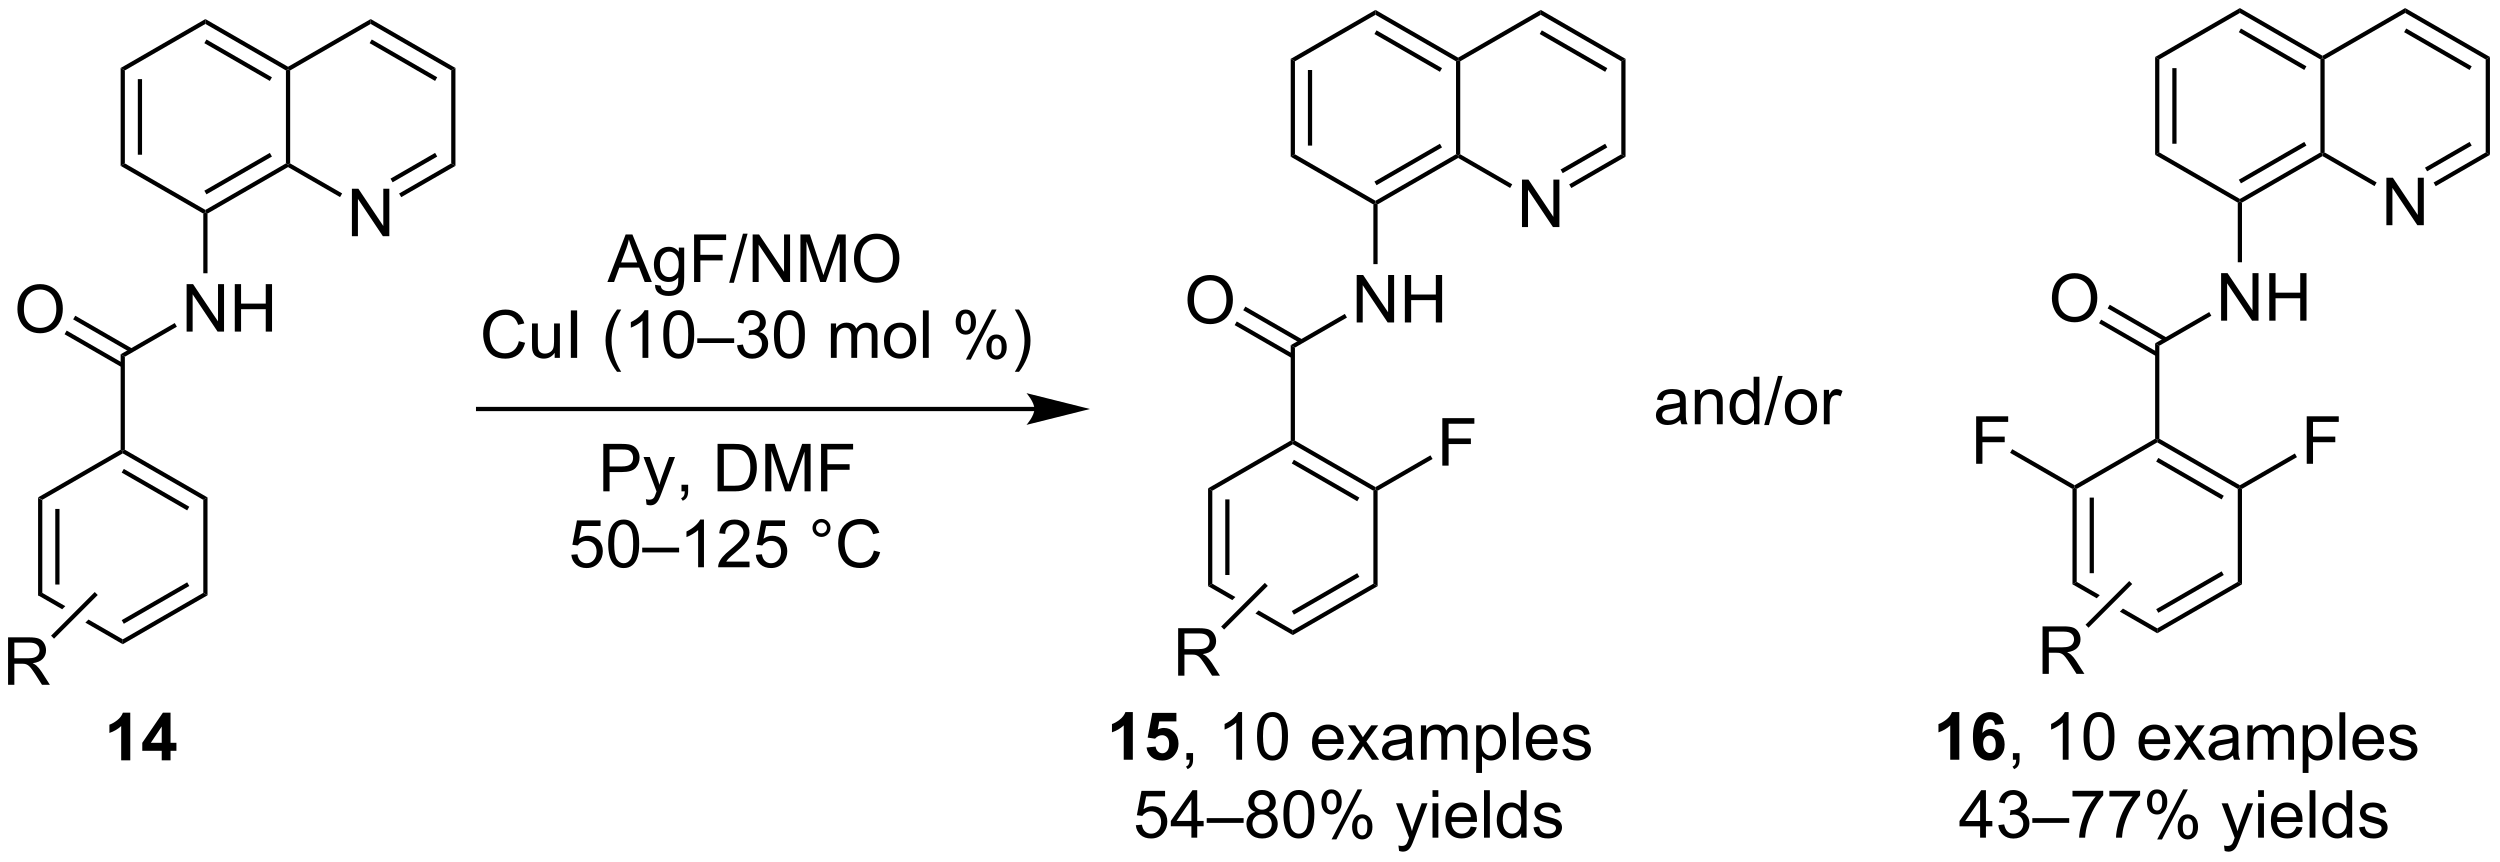 <?xml version="1.0" encoding="UTF-8"?>
<!DOCTYPE svg PUBLIC '-//W3C//DTD SVG 1.0//EN'
          'http://www.w3.org/TR/2001/REC-SVG-20010904/DTD/svg10.dtd'>
<svg stroke-dasharray="none" shape-rendering="auto" xmlns="http://www.w3.org/2000/svg" font-family="'Dialog'" text-rendering="auto" width="827" fill-opacity="1" color-interpolation="auto" color-rendering="auto" preserveAspectRatio="xMidYMid meet" font-size="12px" viewBox="0 0 827 285" fill="black" xmlns:xlink="http://www.w3.org/1999/xlink" stroke="black" image-rendering="auto" stroke-miterlimit="10" stroke-linecap="square" stroke-linejoin="miter" font-style="normal" stroke-width="1" height="285" stroke-dashoffset="0" font-weight="normal" stroke-opacity="1"
><!--Generated by the Batik Graphics2D SVG Generator--><defs id="genericDefs"
  /><g
  ><defs id="defs1"
    ><clipPath clipPathUnits="userSpaceOnUse" id="clipPath1"
      ><path d="M1.281 0.633 L311.149 0.633 L311.149 107.279 L1.281 107.279 L1.281 0.633 Z"
      /></clipPath
      ><clipPath clipPathUnits="userSpaceOnUse" id="clipPath2"
      ><path d="M21.255 37.185 L21.255 140.867 L322.508 140.867 L322.508 37.185 Z"
      /></clipPath
    ></defs
    ><g transform="scale(2.667,2.667) translate(-1.281,-0.633) matrix(1.029,0,0,1.029,-20.582,-37.616)"
    ><path d="M25.837 97.172 L26.347 97.467 L26.347 108.681 L25.837 108.975 ZM27.909 98.516 L27.909 107.632 L28.419 107.632 L28.419 98.516 Z" stroke="none" clip-path="url(#clipPath2)"
    /></g
    ><g transform="matrix(2.743,0,0,2.743,-58.302,-101.997)"
    ><path d="M26.347 108.681 L25.837 108.975 L28.756 110.66 L28.756 110.66 L29.129 110.287 L29.129 110.287 L26.347 108.681 ZM31.925 111.901 L31.551 112.274 L31.551 112.274 L36.059 114.877 L36.059 114.288 L31.925 111.901 Z" stroke="none" clip-path="url(#clipPath2)"
    /></g
    ><g transform="matrix(2.743,0,0,2.743,-58.302,-101.997)"
    ><path d="M36.059 114.877 L36.059 114.288 L45.771 108.681 L46.281 108.975 ZM36.187 112.411 L44.082 107.853 L43.827 107.411 L35.931 111.969 Z" stroke="none" clip-path="url(#clipPath2)"
    /></g
    ><g transform="matrix(2.743,0,0,2.743,-58.302,-101.997)"
    ><path d="M46.281 108.975 L45.771 108.681 L45.771 97.467 L46.281 97.172 Z" stroke="none" clip-path="url(#clipPath2)"
    /></g
    ><g transform="matrix(2.743,0,0,2.743,-58.302,-101.997)"
    ><path d="M46.281 97.172 L45.771 97.467 L36.059 91.86 L36.059 91.565 L36.314 91.418 ZM44.082 98.295 L36.187 93.736 L35.931 94.178 L43.827 98.736 Z" stroke="none" clip-path="url(#clipPath2)"
    /></g
    ><g transform="matrix(2.743,0,0,2.743,-58.302,-101.997)"
    ><path d="M35.804 91.418 L36.059 91.565 L36.059 91.86 L26.347 97.467 L25.837 97.172 Z" stroke="none" clip-path="url(#clipPath2)"
    /></g
    ><g transform="matrix(2.743,0,0,2.743,-58.302,-101.997)"
    ><path d="M36.314 91.418 L36.059 91.565 L35.804 91.418 L35.804 79.909 L36.314 80.204 Z" stroke="none" clip-path="url(#clipPath2)"
    /></g
    ><g transform="matrix(2.743,0,0,2.743,-58.302,-101.997)"
    ><path d="M43.76 77.177 L43.76 71.451 L44.539 71.451 L47.547 75.945 L47.547 71.451 L48.273 71.451 L48.273 77.177 L47.495 77.177 L44.487 72.677 L44.487 77.177 L43.76 77.177 ZM49.569 77.177 L49.569 71.451 L50.327 71.451 L50.327 73.802 L53.303 73.802 L53.303 71.451 L54.061 71.451 L54.061 77.177 L53.303 77.177 L53.303 74.477 L50.327 74.477 L50.327 77.177 L49.569 77.177 Z" stroke="none" clip-path="url(#clipPath2)"
    /></g
    ><g transform="matrix(2.743,0,0,2.743,-58.302,-101.997)"
    ><path d="M36.314 80.204 L35.804 79.909 L42.329 76.142 L42.584 76.584 Z" stroke="none" clip-path="url(#clipPath2)"
    /></g
    ><g transform="matrix(2.743,0,0,2.743,-58.302,-101.997)"
    ><path d="M46.281 70.139 L45.771 70.139 L45.771 62.941 L46.026 62.794 L46.281 62.941 Z" stroke="none" clip-path="url(#clipPath2)"
    /></g
    ><g transform="matrix(2.743,0,0,2.743,-58.302,-101.997)"
    ><path d="M46.281 62.941 L46.026 62.794 L46.026 62.499 L55.737 56.892 L55.993 57.039 L55.993 57.334 ZM46.153 60.622 L54.049 56.064 L53.794 55.622 L45.898 60.181 Z" stroke="none" clip-path="url(#clipPath2)"
    /></g
    ><g transform="matrix(2.743,0,0,2.743,-58.302,-101.997)"
    ><path d="M56.248 56.892 L55.993 57.039 L55.737 56.892 L55.737 45.678 L55.993 45.531 L56.248 45.678 Z" stroke="none" clip-path="url(#clipPath2)"
    /></g
    ><g transform="matrix(2.743,0,0,2.743,-58.302,-101.997)"
    ><path d="M55.993 45.236 L55.993 45.531 L55.737 45.678 L46.026 40.071 L46.026 39.482 ZM54.049 46.506 L46.153 41.947 L45.898 42.389 L53.794 46.947 Z" stroke="none" clip-path="url(#clipPath2)"
    /></g
    ><g transform="matrix(2.743,0,0,2.743,-58.302,-101.997)"
    ><path d="M46.026 39.482 L46.026 40.071 L36.314 45.678 L35.804 45.383 Z" stroke="none" clip-path="url(#clipPath2)"
    /></g
    ><g transform="matrix(2.743,0,0,2.743,-58.302,-101.997)"
    ><path d="M35.804 45.383 L36.314 45.678 L36.314 56.892 L35.804 57.187 ZM37.876 46.727 L37.876 55.843 L38.386 55.843 L38.386 46.727 Z" stroke="none" clip-path="url(#clipPath2)"
    /></g
    ><g transform="matrix(2.743,0,0,2.743,-58.302,-101.997)"
    ><path d="M35.804 57.187 L36.314 56.892 L46.026 62.499 L46.026 62.794 L45.771 62.941 Z" stroke="none" clip-path="url(#clipPath2)"
    /></g
    ><g transform="matrix(2.743,0,0,2.743,-58.302,-101.997)"
    ><path d="M63.694 65.668 L63.694 59.942 L64.472 59.942 L67.48 64.437 L67.48 59.942 L68.207 59.942 L68.207 65.668 L67.428 65.668 L64.42 61.169 L64.42 65.668 L63.694 65.668 Z" stroke="none" clip-path="url(#clipPath2)"
    /></g
    ><g transform="matrix(2.743,0,0,2.743,-58.302,-101.997)"
    ><path d="M55.993 57.334 L55.993 57.039 L56.248 56.892 L62.517 60.512 L62.262 60.954 Z" stroke="none" clip-path="url(#clipPath2)"
    /></g
    ><g transform="matrix(2.743,0,0,2.743,-58.302,-101.997)"
    ><path d="M69.641 60.963 L69.386 60.521 L75.671 56.892 L76.181 57.187 ZM68.605 59.169 L73.982 56.064 L73.727 55.622 L68.35 58.727 Z" stroke="none" clip-path="url(#clipPath2)"
    /></g
    ><g transform="matrix(2.743,0,0,2.743,-58.302,-101.997)"
    ><path d="M76.181 57.187 L75.671 56.892 L75.671 45.678 L76.181 45.383 Z" stroke="none" clip-path="url(#clipPath2)"
    /></g
    ><g transform="matrix(2.743,0,0,2.743,-58.302,-101.997)"
    ><path d="M76.181 45.383 L75.671 45.678 L65.959 40.071 L65.959 39.482 ZM73.982 46.506 L66.087 41.947 L65.832 42.389 L73.727 46.947 Z" stroke="none" clip-path="url(#clipPath2)"
    /></g
    ><g transform="matrix(2.743,0,0,2.743,-58.302,-101.997)"
    ><path d="M65.959 39.482 L65.959 40.071 L56.248 45.678 L55.993 45.531 L55.993 45.236 Z" stroke="none" clip-path="url(#clipPath2)"
    /></g
    ><g transform="matrix(2.743,0,0,2.743,-58.302,-101.997)"
    ><path d="M23.355 74.488 Q23.355 73.061 24.121 72.256 Q24.887 71.449 26.097 71.449 Q26.889 71.449 27.524 71.829 Q28.163 72.207 28.496 72.884 Q28.832 73.561 28.832 74.42 Q28.832 75.293 28.48 75.98 Q28.129 76.668 27.483 77.022 Q26.84 77.376 26.092 77.376 Q25.285 77.376 24.647 76.986 Q24.012 76.592 23.683 75.918 Q23.355 75.241 23.355 74.488 ZM24.137 74.499 Q24.137 75.535 24.691 76.131 Q25.248 76.725 26.09 76.725 Q26.944 76.725 27.496 76.124 Q28.05 75.522 28.05 74.418 Q28.05 73.717 27.814 73.197 Q27.577 72.676 27.121 72.389 Q26.668 72.1 26.1 72.1 Q25.295 72.1 24.715 72.655 Q24.137 73.207 24.137 74.499 Z" stroke="none" clip-path="url(#clipPath2)"
    /></g
    ><g transform="matrix(2.743,0,0,2.743,-58.302,-101.997)"
    ><path d="M37.222 79.237 L30.333 75.26 L30.078 75.702 L36.967 79.679 ZM36.187 81.032 L29.297 77.054 L29.042 77.496 L35.931 81.473 Z" stroke="none" clip-path="url(#clipPath2)"
    /></g
    ><g transform="matrix(2.743,0,0,2.743,-58.302,-101.997)"
    ><path d="M22.228 119.773 L22.228 114.047 L24.767 114.047 Q25.532 114.047 25.931 114.2 Q26.329 114.354 26.566 114.745 Q26.806 115.135 26.806 115.609 Q26.806 116.219 26.41 116.638 Q26.017 117.055 25.191 117.166 Q25.493 117.312 25.649 117.453 Q25.98 117.758 26.277 118.213 L27.274 119.773 L26.321 119.773 L25.564 118.581 Q25.23 118.065 25.014 117.791 Q24.8 117.518 24.631 117.409 Q24.462 117.299 24.285 117.258 Q24.157 117.229 23.863 117.229 L22.985 117.229 L22.985 119.773 L22.228 119.773 ZM22.985 116.573 L24.613 116.573 Q25.134 116.573 25.425 116.466 Q25.72 116.359 25.871 116.122 Q26.024 115.885 26.024 115.609 Q26.024 115.203 25.728 114.943 Q25.433 114.68 24.798 114.68 L22.985 114.68 L22.985 116.573 Z" stroke="none" clip-path="url(#clipPath2)"
    /></g
    ><g transform="matrix(2.743,0,0,2.743,-58.302,-101.997)"
    ><path d="M32.68 108.58 L33.041 108.941 L27.772 114.21 L27.411 113.849 Z" stroke="none" clip-path="url(#clipPath2)"
    /></g
    ><g transform="matrix(2.743,0,0,2.743,-58.302,-101.997)"
    ><path d="M146.002 86.254 L78.912 86.254 L78.657 86.254 L78.657 86.764 L78.912 86.764 L146.002 86.764 L146.257 86.764 L146.257 86.254 L146.002 86.254 ZM152.701 86.509 L145.048 84.596 C145.048 84.596 146.002 85.672 146.002 86.509 C146.002 87.347 145.048 88.423 145.048 88.423 Z" stroke="none" clip-path="url(#clipPath2)"
    /></g
    ><g transform="matrix(2.743,0,0,2.743,-58.302,-101.997)"
    ><path d="M166.946 96.071 L167.457 96.366 L167.457 107.58 L166.946 107.874 ZM169.018 97.414 L169.018 106.531 L169.528 106.531 L169.528 97.414 Z" stroke="none" clip-path="url(#clipPath2)"
    /></g
    ><g transform="matrix(2.743,0,0,2.743,-58.302,-101.997)"
    ><path d="M167.457 107.58 L166.946 107.874 L169.865 109.559 L170.238 109.186 L170.238 109.186 L167.457 107.58 ZM173.034 110.8 L172.66 111.173 L172.66 111.173 L177.168 113.776 L177.168 113.187 L173.034 110.8 Z" stroke="none" clip-path="url(#clipPath2)"
    /></g
    ><g transform="matrix(2.743,0,0,2.743,-58.302,-101.997)"
    ><path d="M177.168 113.776 L177.168 113.187 L186.88 107.58 L187.39 107.874 ZM177.296 111.31 L185.191 106.752 L184.936 106.31 L177.041 110.868 Z" stroke="none" clip-path="url(#clipPath2)"
    /></g
    ><g transform="matrix(2.743,0,0,2.743,-58.302,-101.997)"
    ><path d="M187.39 107.874 L186.88 107.58 L186.88 96.366 L187.135 96.218 L187.39 96.366 Z" stroke="none" clip-path="url(#clipPath2)"
    /></g
    ><g transform="matrix(2.743,0,0,2.743,-58.302,-101.997)"
    ><path d="M187.135 95.924 L187.135 96.218 L186.88 96.366 L177.168 90.759 L177.168 90.464 L177.423 90.317 ZM185.191 97.194 L177.296 92.635 L177.041 93.077 L184.936 97.635 Z" stroke="none" clip-path="url(#clipPath2)"
    /></g
    ><g transform="matrix(2.743,0,0,2.743,-58.302,-101.997)"
    ><path d="M176.913 90.317 L177.168 90.464 L177.168 90.759 L167.457 96.366 L166.946 96.071 Z" stroke="none" clip-path="url(#clipPath2)"
    /></g
    ><g transform="matrix(2.743,0,0,2.743,-58.302,-101.997)"
    ><path d="M177.423 90.317 L177.168 90.464 L176.913 90.317 L176.913 78.808 L177.423 79.103 Z" stroke="none" clip-path="url(#clipPath2)"
    /></g
    ><g transform="matrix(2.743,0,0,2.743,-58.302,-101.997)"
    ><path d="M184.869 76.076 L184.869 70.35 L185.648 70.35 L188.656 74.844 L188.656 70.35 L189.382 70.35 L189.382 76.076 L188.604 76.076 L185.596 71.576 L185.596 76.076 L184.869 76.076 ZM190.678 76.076 L190.678 70.35 L191.436 70.35 L191.436 72.701 L194.412 72.701 L194.412 70.35 L195.17 70.35 L195.17 76.076 L194.412 76.076 L194.412 73.376 L191.436 73.376 L191.436 76.076 L190.678 76.076 Z" stroke="none" clip-path="url(#clipPath2)"
    /></g
    ><g transform="matrix(2.743,0,0,2.743,-58.302,-101.997)"
    ><path d="M177.423 79.103 L176.913 78.808 L183.438 75.041 L183.693 75.483 Z" stroke="none" clip-path="url(#clipPath2)"
    /></g
    ><g transform="matrix(2.743,0,0,2.743,-58.302,-101.997)"
    ><path d="M187.39 69.038 L186.88 69.038 L186.88 61.84 L187.135 61.692 L187.39 61.84 Z" stroke="none" clip-path="url(#clipPath2)"
    /></g
    ><g transform="matrix(2.743,0,0,2.743,-58.302,-101.997)"
    ><path d="M187.39 61.84 L187.135 61.692 L187.135 61.398 L196.847 55.791 L197.102 55.938 L197.102 56.233 ZM187.263 59.521 L195.158 54.963 L194.903 54.521 L187.007 59.08 Z" stroke="none" clip-path="url(#clipPath2)"
    /></g
    ><g transform="matrix(2.743,0,0,2.743,-58.302,-101.997)"
    ><path d="M197.357 55.791 L197.102 55.938 L196.847 55.791 L196.847 44.577 L197.102 44.429 L197.357 44.577 Z" stroke="none" clip-path="url(#clipPath2)"
    /></g
    ><g transform="matrix(2.743,0,0,2.743,-58.302,-101.997)"
    ><path d="M197.102 44.135 L197.102 44.429 L196.847 44.577 L187.135 38.97 L187.135 38.38 ZM195.158 45.404 L187.263 40.846 L187.007 41.288 L194.903 45.846 Z" stroke="none" clip-path="url(#clipPath2)"
    /></g
    ><g transform="matrix(2.743,0,0,2.743,-58.302,-101.997)"
    ><path d="M187.135 38.38 L187.135 38.97 L177.423 44.577 L176.913 44.282 Z" stroke="none" clip-path="url(#clipPath2)"
    /></g
    ><g transform="matrix(2.743,0,0,2.743,-58.302,-101.997)"
    ><path d="M176.913 44.282 L177.423 44.577 L177.423 55.791 L176.913 56.085 ZM178.985 45.625 L178.985 54.742 L179.495 54.742 L179.495 45.625 Z" stroke="none" clip-path="url(#clipPath2)"
    /></g
    ><g transform="matrix(2.743,0,0,2.743,-58.302,-101.997)"
    ><path d="M176.913 56.085 L177.423 55.791 L187.135 61.398 L187.135 61.692 L186.88 61.84 Z" stroke="none" clip-path="url(#clipPath2)"
    /></g
    ><g transform="matrix(2.743,0,0,2.743,-58.302,-101.997)"
    ><path d="M204.803 64.567 L204.803 58.841 L205.582 58.841 L208.589 63.336 L208.589 58.841 L209.316 58.841 L209.316 64.567 L208.537 64.567 L205.53 60.067 L205.53 64.567 L204.803 64.567 Z" stroke="none" clip-path="url(#clipPath2)"
    /></g
    ><g transform="matrix(2.743,0,0,2.743,-58.302,-101.997)"
    ><path d="M197.102 56.233 L197.102 55.938 L197.357 55.791 L203.627 59.411 L203.371 59.852 Z" stroke="none" clip-path="url(#clipPath2)"
    /></g
    ><g transform="matrix(2.743,0,0,2.743,-58.302,-101.997)"
    ><path d="M210.75 59.861 L210.495 59.42 L216.78 55.791 L217.291 56.085 ZM209.714 58.068 L215.091 54.963 L214.836 54.521 L209.459 57.626 Z" stroke="none" clip-path="url(#clipPath2)"
    /></g
    ><g transform="matrix(2.743,0,0,2.743,-58.302,-101.997)"
    ><path d="M217.291 56.085 L216.78 55.791 L216.78 44.577 L217.291 44.282 Z" stroke="none" clip-path="url(#clipPath2)"
    /></g
    ><g transform="matrix(2.743,0,0,2.743,-58.302,-101.997)"
    ><path d="M217.291 44.282 L216.78 44.577 L207.069 38.97 L207.069 38.38 ZM215.091 45.404 L207.196 40.846 L206.941 41.288 L214.836 45.846 Z" stroke="none" clip-path="url(#clipPath2)"
    /></g
    ><g transform="matrix(2.743,0,0,2.743,-58.302,-101.997)"
    ><path d="M207.069 38.38 L207.069 38.97 L197.357 44.577 L197.102 44.429 L197.102 44.135 Z" stroke="none" clip-path="url(#clipPath2)"
    /></g
    ><g transform="matrix(2.743,0,0,2.743,-58.302,-101.997)"
    ><path d="M164.464 73.387 Q164.464 71.96 165.23 71.155 Q165.996 70.348 167.207 70.348 Q167.998 70.348 168.634 70.728 Q169.272 71.106 169.605 71.783 Q169.941 72.46 169.941 73.319 Q169.941 74.192 169.589 74.879 Q169.238 75.567 168.592 75.921 Q167.949 76.275 167.201 76.275 Q166.394 76.275 165.756 75.884 Q165.121 75.491 164.792 74.817 Q164.464 74.14 164.464 73.387 ZM165.246 73.397 Q165.246 74.434 165.8 75.03 Q166.358 75.624 167.199 75.624 Q168.053 75.624 168.605 75.022 Q169.16 74.421 169.16 73.317 Q169.16 72.616 168.923 72.095 Q168.686 71.575 168.23 71.288 Q167.777 70.999 167.209 70.999 Q166.405 70.999 165.824 71.554 Q165.246 72.106 165.246 73.397 Z" stroke="none" clip-path="url(#clipPath2)"
    /></g
    ><g transform="matrix(2.743,0,0,2.743,-58.302,-101.997)"
    ><path d="M178.332 78.136 L171.442 74.159 L171.187 74.601 L178.077 78.578 ZM177.296 79.93 L170.406 75.953 L170.151 76.395 L177.041 80.372 Z" stroke="none" clip-path="url(#clipPath2)"
    /></g
    ><g transform="matrix(2.743,0,0,2.743,-58.302,-101.997)"
    ><path d="M163.337 118.672 L163.337 112.946 L165.876 112.946 Q166.642 112.946 167.04 113.099 Q167.439 113.253 167.675 113.644 Q167.915 114.034 167.915 114.508 Q167.915 115.118 167.519 115.537 Q167.126 115.954 166.3 116.065 Q166.602 116.211 166.759 116.352 Q167.089 116.657 167.386 117.112 L168.384 118.672 L167.431 118.672 L166.673 117.48 Q166.339 116.964 166.123 116.69 Q165.91 116.417 165.741 116.308 Q165.571 116.198 165.394 116.157 Q165.267 116.128 164.972 116.128 L164.095 116.128 L164.095 118.672 L163.337 118.672 ZM164.095 115.472 L165.722 115.472 Q166.243 115.472 166.535 115.365 Q166.829 115.258 166.98 115.021 Q167.134 114.784 167.134 114.508 Q167.134 114.102 166.837 113.841 Q166.543 113.579 165.907 113.579 L164.095 113.579 L164.095 115.472 Z" stroke="none" clip-path="url(#clipPath2)"
    /></g
    ><g transform="matrix(2.743,0,0,2.743,-58.302,-101.997)"
    ><path d="M173.789 107.479 L174.15 107.84 L168.881 113.109 L168.52 112.748 Z" stroke="none" clip-path="url(#clipPath2)"
    /></g
    ><g transform="matrix(2.743,0,0,2.743,-58.302,-101.997)"
    ><path d="M195.196 93.339 L195.196 87.612 L199.06 87.612 L199.06 88.287 L195.953 88.287 L195.953 90.061 L198.641 90.061 L198.641 90.737 L195.953 90.737 L195.953 93.339 L195.196 93.339 Z" stroke="none" clip-path="url(#clipPath2)"
    /></g
    ><g transform="matrix(2.743,0,0,2.743,-58.302,-101.997)"
    ><path d="M187.39 96.366 L187.135 96.218 L187.135 95.924 L193.764 92.097 L194.019 92.538 Z" stroke="none" clip-path="url(#clipPath2)"
    /></g
    ><g transform="matrix(2.743,0,0,2.743,-58.302,-101.997)"
    ><path d="M223.9 87.834 Q223.509 88.167 223.148 88.305 Q222.788 88.441 222.374 88.441 Q221.689 88.441 221.322 88.107 Q220.955 87.771 220.955 87.253 Q220.955 86.948 221.093 86.696 Q221.233 86.443 221.457 86.292 Q221.681 86.138 221.963 86.06 Q222.171 86.006 222.588 85.956 Q223.439 85.855 223.843 85.714 Q223.845 85.568 223.845 85.529 Q223.845 85.099 223.648 84.925 Q223.377 84.685 222.845 84.685 Q222.351 84.685 222.114 84.86 Q221.877 85.034 221.765 85.474 L221.077 85.381 Q221.171 84.941 221.384 84.67 Q221.601 84.396 222.007 84.251 Q222.413 84.105 222.947 84.105 Q223.478 84.105 223.809 84.23 Q224.142 84.355 224.298 84.545 Q224.455 84.732 224.517 85.021 Q224.554 85.201 224.554 85.67 L224.554 86.607 Q224.554 87.589 224.598 87.849 Q224.642 88.107 224.775 88.347 L224.041 88.347 Q223.931 88.128 223.9 87.834 ZM223.843 86.263 Q223.46 86.42 222.694 86.529 Q222.259 86.592 222.08 86.67 Q221.9 86.748 221.801 86.899 Q221.705 87.05 221.705 87.232 Q221.705 87.513 221.918 87.701 Q222.132 87.888 222.541 87.888 Q222.947 87.888 223.262 87.711 Q223.58 87.534 223.728 87.224 Q223.843 86.987 223.843 86.521 L223.843 86.263 ZM225.644 88.347 L225.644 84.198 L226.276 84.198 L226.276 84.787 Q226.732 84.105 227.597 84.105 Q227.972 84.105 228.284 84.24 Q228.599 84.373 228.756 84.592 Q228.912 84.81 228.974 85.112 Q229.013 85.308 229.013 85.795 L229.013 88.347 L228.31 88.347 L228.31 85.823 Q228.31 85.394 228.227 85.18 Q228.146 84.967 227.938 84.842 Q227.73 84.714 227.448 84.714 Q226.998 84.714 226.672 85.001 Q226.347 85.284 226.347 86.081 L226.347 88.347 L225.644 88.347 ZM232.783 88.347 L232.783 87.823 Q232.39 88.441 231.624 88.441 Q231.127 88.441 230.71 88.167 Q230.296 87.894 230.067 87.404 Q229.838 86.912 229.838 86.276 Q229.838 85.654 230.043 85.149 Q230.252 84.644 230.666 84.376 Q231.08 84.105 231.593 84.105 Q231.968 84.105 232.259 84.263 Q232.554 84.42 232.736 84.675 L232.736 82.62 L233.436 82.62 L233.436 88.347 L232.783 88.347 ZM230.561 86.276 Q230.561 87.073 230.898 87.469 Q231.233 87.862 231.689 87.862 Q232.15 87.862 232.473 87.485 Q232.796 87.107 232.796 86.334 Q232.796 85.482 232.468 85.084 Q232.14 84.685 231.658 84.685 Q231.189 84.685 230.874 85.068 Q230.561 85.451 230.561 86.276 ZM234.013 88.446 L235.675 82.521 L236.237 82.521 L234.581 88.446 L234.013 88.446 ZM236.502 86.271 Q236.502 85.12 237.142 84.566 Q237.679 84.105 238.447 84.105 Q239.304 84.105 239.845 84.665 Q240.39 85.224 240.39 86.214 Q240.39 87.013 240.148 87.474 Q239.908 87.933 239.45 88.188 Q238.991 88.441 238.447 88.441 Q237.577 88.441 237.038 87.883 Q236.502 87.323 236.502 86.271 ZM237.226 86.271 Q237.226 87.068 237.572 87.467 Q237.921 87.862 238.447 87.862 Q238.97 87.862 239.317 87.464 Q239.666 87.066 239.666 86.248 Q239.666 85.48 239.317 85.084 Q238.968 84.685 238.447 84.685 Q237.921 84.685 237.572 85.081 Q237.226 85.474 237.226 86.271 ZM241.206 88.347 L241.206 84.198 L241.839 84.198 L241.839 84.826 Q242.081 84.386 242.284 84.245 Q242.49 84.105 242.737 84.105 Q243.091 84.105 243.459 84.331 L243.216 84.982 Q242.959 84.831 242.701 84.831 Q242.472 84.831 242.287 84.969 Q242.105 85.107 242.026 85.355 Q241.909 85.73 241.909 86.175 L241.909 88.347 L241.206 88.347 Z" stroke="none" clip-path="url(#clipPath2)"
    /></g
    ><g transform="matrix(2.743,0,0,2.743,-58.302,-101.997)"
    ><path d="M271.191 96.143 L271.447 95.996 L271.702 96.143 L271.702 107.357 L271.191 107.651 ZM273.263 97.192 L273.263 106.308 L273.773 106.308 L273.773 97.192 Z" stroke="none" clip-path="url(#clipPath2)"
    /></g
    ><g transform="matrix(2.743,0,0,2.743,-58.302,-101.997)"
    ><path d="M271.702 107.357 L271.191 107.651 L274.11 109.336 L274.483 108.963 L271.702 107.357 ZM277.279 110.577 L276.905 110.951 L281.413 113.553 L281.413 112.964 L277.279 110.577 Z" stroke="none" clip-path="url(#clipPath2)"
    /></g
    ><g transform="matrix(2.743,0,0,2.743,-58.302,-101.997)"
    ><path d="M281.413 113.553 L281.413 112.964 L291.125 107.357 L291.635 107.651 ZM281.541 111.087 L289.436 106.529 L289.181 106.087 L281.286 110.646 Z" stroke="none" clip-path="url(#clipPath2)"
    /></g
    ><g transform="matrix(2.743,0,0,2.743,-58.302,-101.997)"
    ><path d="M291.635 107.651 L291.125 107.357 L291.125 96.143 L291.38 95.996 L291.635 96.143 Z" stroke="none" clip-path="url(#clipPath2)"
    /></g
    ><g transform="matrix(2.743,0,0,2.743,-58.302,-101.997)"
    ><path d="M291.38 95.701 L291.38 95.996 L291.125 96.143 L281.413 90.536 L281.413 90.241 L281.668 90.094 ZM289.436 96.971 L281.541 92.412 L281.286 92.854 L289.181 97.412 Z" stroke="none" clip-path="url(#clipPath2)"
    /></g
    ><g transform="matrix(2.743,0,0,2.743,-58.302,-101.997)"
    ><path d="M281.158 90.094 L281.413 90.241 L281.413 90.536 L271.702 96.143 L271.447 95.996 L271.447 95.701 Z" stroke="none" clip-path="url(#clipPath2)"
    /></g
    ><g transform="matrix(2.743,0,0,2.743,-58.302,-101.997)"
    ><path d="M281.668 90.094 L281.413 90.241 L281.158 90.094 L281.158 78.585 L281.668 78.88 Z" stroke="none" clip-path="url(#clipPath2)"
    /></g
    ><g transform="matrix(2.743,0,0,2.743,-58.302,-101.997)"
    ><path d="M289.115 75.853 L289.115 70.127 L289.893 70.127 L292.901 74.621 L292.901 70.127 L293.627 70.127 L293.627 75.853 L292.849 75.853 L289.841 71.353 L289.841 75.853 L289.115 75.853 ZM294.923 75.853 L294.923 70.127 L295.681 70.127 L295.681 72.478 L298.657 72.478 L298.657 70.127 L299.415 70.127 L299.415 75.853 L298.657 75.853 L298.657 73.153 L295.681 73.153 L295.681 75.853 L294.923 75.853 Z" stroke="none" clip-path="url(#clipPath2)"
    /></g
    ><g transform="matrix(2.743,0,0,2.743,-58.302,-101.997)"
    ><path d="M281.668 78.88 L281.158 78.585 L287.683 74.818 L287.938 75.26 Z" stroke="none" clip-path="url(#clipPath2)"
    /></g
    ><g transform="matrix(2.743,0,0,2.743,-58.302,-101.997)"
    ><path d="M291.635 68.815 L291.125 68.815 L291.125 61.617 L291.38 61.47 L291.635 61.617 Z" stroke="none" clip-path="url(#clipPath2)"
    /></g
    ><g transform="matrix(2.743,0,0,2.743,-58.302,-101.997)"
    ><path d="M291.635 61.617 L291.38 61.47 L291.38 61.175 L301.092 55.568 L301.347 55.715 L301.347 56.01 ZM291.508 59.298 L299.403 54.74 L299.148 54.298 L291.253 58.857 Z" stroke="none" clip-path="url(#clipPath2)"
    /></g
    ><g transform="matrix(2.743,0,0,2.743,-58.302,-101.997)"
    ><path d="M301.602 55.568 L301.347 55.715 L301.092 55.568 L301.092 44.354 L301.347 44.207 L301.602 44.354 Z" stroke="none" clip-path="url(#clipPath2)"
    /></g
    ><g transform="matrix(2.743,0,0,2.743,-58.302,-101.997)"
    ><path d="M301.347 43.912 L301.347 44.207 L301.092 44.354 L291.38 38.747 L291.38 38.158 ZM299.403 45.182 L291.508 40.623 L291.253 41.065 L299.148 45.623 Z" stroke="none" clip-path="url(#clipPath2)"
    /></g
    ><g transform="matrix(2.743,0,0,2.743,-58.302,-101.997)"
    ><path d="M291.38 38.158 L291.38 38.747 L281.668 44.354 L281.158 44.059 Z" stroke="none" clip-path="url(#clipPath2)"
    /></g
    ><g transform="matrix(2.743,0,0,2.743,-58.302,-101.997)"
    ><path d="M281.158 44.059 L281.668 44.354 L281.668 55.568 L281.158 55.862 ZM283.23 45.403 L283.23 54.519 L283.74 54.519 L283.74 45.403 Z" stroke="none" clip-path="url(#clipPath2)"
    /></g
    ><g transform="matrix(2.743,0,0,2.743,-58.302,-101.997)"
    ><path d="M281.158 55.862 L281.668 55.568 L291.38 61.175 L291.38 61.47 L291.125 61.617 Z" stroke="none" clip-path="url(#clipPath2)"
    /></g
    ><g transform="matrix(2.743,0,0,2.743,-58.302,-101.997)"
    ><path d="M309.048 64.345 L309.048 58.618 L309.827 58.618 L312.834 63.113 L312.834 58.618 L313.561 58.618 L313.561 64.345 L312.782 64.345 L309.775 59.845 L309.775 64.345 L309.048 64.345 Z" stroke="none" clip-path="url(#clipPath2)"
    /></g
    ><g transform="matrix(2.743,0,0,2.743,-58.302,-101.997)"
    ><path d="M301.347 56.01 L301.347 55.715 L301.602 55.568 L307.872 59.188 L307.617 59.63 Z" stroke="none" clip-path="url(#clipPath2)"
    /></g
    ><g transform="matrix(2.743,0,0,2.743,-58.302,-101.997)"
    ><path d="M314.995 59.639 L314.74 59.197 L321.025 55.568 L321.536 55.862 ZM313.959 57.845 L319.337 54.74 L319.081 54.298 L313.704 57.403 Z" stroke="none" clip-path="url(#clipPath2)"
    /></g
    ><g transform="matrix(2.743,0,0,2.743,-58.302,-101.997)"
    ><path d="M321.536 55.862 L321.025 55.568 L321.025 44.354 L321.536 44.059 Z" stroke="none" clip-path="url(#clipPath2)"
    /></g
    ><g transform="matrix(2.743,0,0,2.743,-58.302,-101.997)"
    ><path d="M321.536 44.059 L321.025 44.354 L311.314 38.747 L311.314 38.158 ZM319.337 45.182 L311.441 40.623 L311.186 41.065 L319.081 45.623 Z" stroke="none" clip-path="url(#clipPath2)"
    /></g
    ><g transform="matrix(2.743,0,0,2.743,-58.302,-101.997)"
    ><path d="M311.314 38.158 L311.314 38.747 L301.602 44.354 L301.347 44.207 L301.347 43.912 Z" stroke="none" clip-path="url(#clipPath2)"
    /></g
    ><g transform="matrix(2.743,0,0,2.743,-58.302,-101.997)"
    ><path d="M268.709 73.164 Q268.709 71.737 269.475 70.932 Q270.241 70.125 271.452 70.125 Q272.243 70.125 272.879 70.505 Q273.517 70.883 273.85 71.56 Q274.186 72.237 274.186 73.096 Q274.186 73.969 273.834 74.656 Q273.483 75.344 272.837 75.698 Q272.194 76.052 271.447 76.052 Q270.639 76.052 270.001 75.662 Q269.366 75.268 269.038 74.594 Q268.709 73.917 268.709 73.164 ZM269.491 73.175 Q269.491 74.211 270.046 74.807 Q270.603 75.401 271.444 75.401 Q272.298 75.401 272.85 74.8 Q273.405 74.198 273.405 73.094 Q273.405 72.393 273.168 71.873 Q272.931 71.352 272.475 71.065 Q272.022 70.776 271.454 70.776 Q270.65 70.776 270.069 71.331 Q269.491 71.883 269.491 73.175 Z" stroke="none" clip-path="url(#clipPath2)"
    /></g
    ><g transform="matrix(2.743,0,0,2.743,-58.302,-101.997)"
    ><path d="M282.577 77.914 L275.687 73.936 L275.432 74.378 L282.322 78.356 ZM281.541 79.708 L274.651 75.73 L274.396 76.172 L281.286 80.15 Z" stroke="none" clip-path="url(#clipPath2)"
    /></g
    ><g transform="matrix(2.743,0,0,2.743,-58.302,-101.997)"
    ><path d="M267.582 118.449 L267.582 112.723 L270.121 112.723 Q270.887 112.723 271.285 112.876 Q271.683 113.03 271.92 113.421 Q272.16 113.811 272.16 114.285 Q272.16 114.895 271.764 115.314 Q271.371 115.731 270.545 115.843 Q270.848 115.989 271.004 116.129 Q271.334 116.434 271.631 116.889 L272.629 118.449 L271.676 118.449 L270.918 117.257 Q270.584 116.741 270.368 116.468 Q270.155 116.194 269.986 116.085 Q269.816 115.975 269.639 115.934 Q269.512 115.905 269.217 115.905 L268.34 115.905 L268.34 118.449 L267.582 118.449 ZM268.34 115.249 L269.967 115.249 Q270.488 115.249 270.78 115.142 Q271.074 115.035 271.225 114.798 Q271.379 114.561 271.379 114.285 Q271.379 113.879 271.082 113.619 Q270.788 113.356 270.152 113.356 L268.34 113.356 L268.34 115.249 Z" stroke="none" clip-path="url(#clipPath2)"
    /></g
    ><g transform="matrix(2.743,0,0,2.743,-58.302,-101.997)"
    ><path d="M278.034 107.256 L278.395 107.617 L273.126 112.886 L272.765 112.525 Z" stroke="none" clip-path="url(#clipPath2)"
    /></g
    ><g transform="matrix(2.743,0,0,2.743,-58.302,-101.997)"
    ><path d="M299.441 93.116 L299.441 87.39 L303.305 87.39 L303.305 88.064 L300.199 88.064 L300.199 89.838 L302.886 89.838 L302.886 90.515 L300.199 90.515 L300.199 93.116 L299.441 93.116 Z" stroke="none" clip-path="url(#clipPath2)"
    /></g
    ><g transform="matrix(2.743,0,0,2.743,-58.302,-101.997)"
    ><path d="M291.635 96.143 L291.38 95.996 L291.38 95.701 L298.009 91.874 L298.264 92.316 Z" stroke="none" clip-path="url(#clipPath2)"
    /></g
    ><g transform="matrix(2.743,0,0,2.743,-58.302,-101.997)"
    ><path d="M259.574 93.116 L259.574 87.39 L263.438 87.39 L263.438 88.064 L260.331 88.064 L260.331 89.838 L263.019 89.838 L263.019 90.515 L260.331 90.515 L260.331 93.116 L259.574 93.116 Z" stroke="none" clip-path="url(#clipPath2)"
    /></g
    ><g transform="matrix(2.743,0,0,2.743,-58.302,-101.997)"
    ><path d="M271.447 95.701 L271.447 95.996 L271.191 96.143 L263.668 91.799 L263.923 91.357 Z" stroke="none" clip-path="url(#clipPath2)"
    /></g
    ><g transform="matrix(2.743,0,0,2.743,-58.302,-101.997)"
    ><path d="M157.871 128.806 L156.774 128.806 L156.774 124.668 Q156.173 125.231 155.355 125.502 L155.355 124.504 Q155.785 124.364 156.287 123.973 Q156.793 123.58 156.98 123.056 L157.871 123.056 L157.871 128.806 ZM159.528 127.332 L160.622 127.22 Q160.669 127.59 160.898 127.809 Q161.13 128.025 161.429 128.025 Q161.773 128.025 162.01 127.746 Q162.25 127.465 162.25 126.903 Q162.25 126.377 162.013 126.114 Q161.778 125.848 161.398 125.848 Q160.927 125.848 160.552 126.267 L159.661 126.137 L160.224 123.158 L163.125 123.158 L163.125 124.184 L161.054 124.184 L160.883 125.158 Q161.25 124.973 161.633 124.973 Q162.364 124.973 162.872 125.504 Q163.38 126.035 163.38 126.884 Q163.38 127.59 162.969 128.145 Q162.411 128.905 161.419 128.905 Q160.625 128.905 160.125 128.478 Q159.625 128.051 159.528 127.332 Z" stroke="none" clip-path="url(#clipPath2)"
    /></g
    ><g transform="matrix(2.743,0,0,2.743,-58.302,-101.997)"
    ><path d="M164.332 128.806 L164.332 128.004 L165.134 128.004 L165.134 128.806 Q165.134 129.249 164.978 129.52 Q164.821 129.791 164.48 129.939 L164.285 129.64 Q164.509 129.541 164.613 129.351 Q164.72 129.163 164.73 128.806 L164.332 128.806 ZM171.048 128.806 L170.345 128.806 L170.345 124.325 Q170.09 124.567 169.678 124.809 Q169.267 125.051 168.939 125.174 L168.939 124.494 Q169.527 124.215 169.967 123.822 Q170.41 123.426 170.595 123.056 L171.048 123.056 L171.048 128.806 ZM172.849 125.981 Q172.849 124.965 173.057 124.348 Q173.265 123.728 173.677 123.392 Q174.091 123.056 174.716 123.056 Q175.177 123.056 175.523 123.241 Q175.872 123.426 176.099 123.778 Q176.325 124.127 176.453 124.629 Q176.583 125.129 176.583 125.981 Q176.583 126.989 176.375 127.608 Q176.169 128.228 175.755 128.567 Q175.344 128.905 174.716 128.905 Q173.888 128.905 173.414 128.309 Q172.849 127.595 172.849 125.981 ZM173.57 125.981 Q173.57 127.392 173.901 127.858 Q174.232 128.325 174.716 128.325 Q175.2 128.325 175.528 127.856 Q175.859 127.387 175.859 125.981 Q175.859 124.567 175.528 124.103 Q175.2 123.637 174.708 123.637 Q174.224 123.637 173.935 124.049 Q173.57 124.572 173.57 125.981 ZM182.554 127.47 L183.281 127.559 Q183.109 128.197 182.643 128.548 Q182.179 128.9 181.458 128.9 Q180.547 128.9 180.013 128.34 Q179.482 127.778 179.482 126.767 Q179.482 125.72 180.02 125.142 Q180.56 124.564 181.419 124.564 Q182.25 124.564 182.776 125.132 Q183.304 125.697 183.304 126.723 Q183.304 126.785 183.302 126.91 L180.208 126.91 Q180.247 127.595 180.594 127.96 Q180.942 128.322 181.461 128.322 Q181.849 128.322 182.122 128.119 Q182.395 127.916 182.554 127.47 ZM180.247 126.332 L182.562 126.332 Q182.515 125.809 182.297 125.549 Q181.961 125.142 181.427 125.142 Q180.942 125.142 180.612 125.468 Q180.281 125.791 180.247 126.332 ZM183.696 128.806 L185.212 126.65 L183.808 124.658 L184.689 124.658 L185.324 125.629 Q185.504 125.908 185.613 126.095 Q185.785 125.838 185.931 125.637 L186.629 124.658 L187.47 124.658 L186.035 126.611 L187.579 128.806 L186.715 128.806 L185.863 127.517 L185.636 127.168 L184.548 128.806 L183.696 128.806 ZM190.871 128.293 Q190.48 128.627 190.118 128.765 Q189.759 128.9 189.345 128.9 Q188.66 128.9 188.293 128.567 Q187.925 128.231 187.925 127.713 Q187.925 127.408 188.064 127.155 Q188.204 126.903 188.428 126.752 Q188.652 126.598 188.933 126.52 Q189.142 126.465 189.558 126.416 Q190.41 126.314 190.814 126.174 Q190.816 126.028 190.816 125.989 Q190.816 125.559 190.618 125.384 Q190.347 125.145 189.816 125.145 Q189.321 125.145 189.084 125.319 Q188.847 125.494 188.735 125.934 L188.048 125.84 Q188.142 125.4 188.355 125.129 Q188.571 124.856 188.978 124.71 Q189.384 124.564 189.918 124.564 Q190.449 124.564 190.78 124.689 Q191.113 124.814 191.269 125.004 Q191.425 125.192 191.488 125.481 Q191.524 125.66 191.524 126.129 L191.524 127.067 Q191.524 128.048 191.569 128.309 Q191.613 128.567 191.746 128.806 L191.011 128.806 Q190.902 128.588 190.871 128.293 ZM190.814 126.723 Q190.431 126.879 189.665 126.989 Q189.23 127.051 189.05 127.129 Q188.871 127.207 188.772 127.358 Q188.675 127.509 188.675 127.692 Q188.675 127.973 188.889 128.161 Q189.103 128.348 189.511 128.348 Q189.918 128.348 190.233 128.171 Q190.55 127.994 190.699 127.684 Q190.814 127.447 190.814 126.981 L190.814 126.723 ZM192.614 128.806 L192.614 124.658 L193.242 124.658 L193.242 125.239 Q193.437 124.934 193.76 124.749 Q194.086 124.564 194.5 124.564 Q194.961 124.564 195.255 124.757 Q195.552 124.947 195.672 125.291 Q196.164 124.564 196.953 124.564 Q197.57 124.564 197.901 124.905 Q198.234 125.246 198.234 125.957 L198.234 128.806 L197.536 128.806 L197.536 126.192 Q197.536 125.77 197.466 125.585 Q197.398 125.4 197.219 125.288 Q197.039 125.174 196.797 125.174 Q196.359 125.174 196.07 125.465 Q195.781 125.754 195.781 126.395 L195.781 128.806 L195.078 128.806 L195.078 126.111 Q195.078 125.642 194.906 125.408 Q194.734 125.174 194.344 125.174 Q194.047 125.174 193.794 125.33 Q193.544 125.486 193.429 125.788 Q193.317 126.088 193.317 126.653 L193.317 128.806 L192.614 128.806 ZM199.278 130.397 L199.278 124.658 L199.919 124.658 L199.919 125.197 Q200.145 124.879 200.429 124.723 Q200.716 124.564 201.122 124.564 Q201.653 124.564 202.06 124.838 Q202.466 125.111 202.672 125.608 Q202.88 126.106 202.88 126.7 Q202.88 127.338 202.651 127.848 Q202.422 128.356 201.987 128.629 Q201.552 128.9 201.07 128.9 Q200.719 128.9 200.44 128.752 Q200.161 128.603 199.982 128.377 L199.982 130.397 L199.278 130.397 ZM199.914 126.754 Q199.914 127.556 200.237 127.939 Q200.562 128.322 201.023 128.322 Q201.492 128.322 201.825 127.926 Q202.161 127.528 202.161 126.697 Q202.161 125.903 201.833 125.509 Q201.507 125.114 201.054 125.114 Q200.607 125.114 200.26 125.535 Q199.914 125.955 199.914 126.754 ZM203.712 128.806 L203.712 123.08 L204.415 123.08 L204.415 128.806 L203.712 128.806 ZM208.344 127.47 L209.07 127.559 Q208.898 128.197 208.432 128.548 Q207.969 128.9 207.247 128.9 Q206.336 128.9 205.802 128.34 Q205.27 127.778 205.27 126.767 Q205.27 125.72 205.81 125.142 Q206.349 124.564 207.208 124.564 Q208.039 124.564 208.565 125.132 Q209.094 125.697 209.094 126.723 Q209.094 126.785 209.091 126.91 L205.997 126.91 Q206.036 127.595 206.382 127.96 Q206.732 128.322 207.25 128.322 Q207.638 128.322 207.911 128.119 Q208.185 127.916 208.344 127.47 ZM206.036 126.332 L208.351 126.332 Q208.304 125.809 208.086 125.549 Q207.75 125.142 207.216 125.142 Q206.732 125.142 206.401 125.468 Q206.07 125.791 206.036 126.332 ZM209.673 127.567 L210.368 127.457 Q210.425 127.877 210.694 128.101 Q210.962 128.322 211.441 128.322 Q211.925 128.322 212.16 128.124 Q212.394 127.926 212.394 127.66 Q212.394 127.424 212.189 127.285 Q212.043 127.192 211.47 127.049 Q210.696 126.853 210.397 126.71 Q210.097 126.567 209.944 126.317 Q209.79 126.064 209.79 125.759 Q209.79 125.481 209.915 125.246 Q210.043 125.009 210.261 124.853 Q210.425 124.731 210.709 124.647 Q210.993 124.564 211.316 124.564 Q211.806 124.564 212.173 124.705 Q212.543 124.845 212.717 125.085 Q212.894 125.325 212.962 125.728 L212.274 125.822 Q212.228 125.502 212.001 125.322 Q211.777 125.142 211.368 125.142 Q210.884 125.142 210.675 125.304 Q210.47 125.463 210.47 125.676 Q210.47 125.814 210.556 125.924 Q210.642 126.035 210.824 126.111 Q210.931 126.15 211.446 126.291 Q212.191 126.489 212.485 126.616 Q212.782 126.744 212.949 126.986 Q213.118 127.228 213.118 127.588 Q213.118 127.939 212.912 128.249 Q212.707 128.559 212.319 128.731 Q211.933 128.9 211.446 128.9 Q210.636 128.9 210.212 128.564 Q209.79 128.228 209.673 127.567 Z" stroke="none" clip-path="url(#clipPath2)"
    /></g
    ><g transform="matrix(2.743,0,0,2.743,-58.302,-101.997)"
    ><path d="M158.233 136.706 L158.97 136.644 Q159.054 137.183 159.351 137.454 Q159.65 137.725 160.072 137.725 Q160.58 137.725 160.931 137.342 Q161.283 136.959 161.283 136.326 Q161.283 135.725 160.944 135.378 Q160.608 135.029 160.062 135.029 Q159.72 135.029 159.447 135.185 Q159.173 135.339 159.017 135.584 L158.358 135.498 L158.913 132.558 L161.76 132.558 L161.76 133.23 L159.476 133.23 L159.166 134.769 Q159.681 134.409 160.249 134.409 Q160.999 134.409 161.515 134.93 Q162.03 135.448 162.03 136.264 Q162.03 137.042 161.577 137.607 Q161.025 138.305 160.072 138.305 Q159.291 138.305 158.796 137.868 Q158.304 137.428 158.233 136.706 ZM164.935 138.206 L164.935 136.834 L162.451 136.834 L162.451 136.191 L165.065 132.48 L165.638 132.48 L165.638 136.191 L166.412 136.191 L166.412 136.834 L165.638 136.834 L165.638 138.206 L164.935 138.206 ZM164.935 136.191 L164.935 133.607 L163.144 136.191 L164.935 136.191 ZM166.783 136.417 L166.783 135.85 L171.233 135.85 L171.233 136.417 L166.783 136.417 ZM172.662 135.1 Q172.224 134.941 172.013 134.644 Q171.802 134.347 171.802 133.933 Q171.802 133.308 172.25 132.883 Q172.701 132.456 173.448 132.456 Q174.198 132.456 174.654 132.891 Q175.112 133.326 175.112 133.951 Q175.112 134.35 174.901 134.646 Q174.693 134.941 174.269 135.1 Q174.795 135.271 175.071 135.654 Q175.347 136.037 175.347 136.568 Q175.347 137.303 174.826 137.805 Q174.308 138.305 173.459 138.305 Q172.612 138.305 172.091 137.803 Q171.573 137.3 171.573 136.55 Q171.573 135.99 171.855 135.615 Q172.138 135.238 172.662 135.1 ZM172.521 133.909 Q172.521 134.316 172.782 134.573 Q173.045 134.831 173.464 134.831 Q173.87 134.831 174.128 134.576 Q174.388 134.318 174.388 133.948 Q174.388 133.56 174.12 133.297 Q173.855 133.034 173.456 133.034 Q173.052 133.034 172.787 133.292 Q172.521 133.55 172.521 133.909 ZM172.295 136.553 Q172.295 136.855 172.438 137.136 Q172.581 137.417 172.862 137.571 Q173.144 137.725 173.466 137.725 Q173.972 137.725 174.3 137.402 Q174.628 137.076 174.628 136.576 Q174.628 136.068 174.289 135.738 Q173.951 135.404 173.443 135.404 Q172.948 135.404 172.62 135.732 Q172.295 136.06 172.295 136.553 ZM176.03 135.381 Q176.03 134.365 176.239 133.748 Q176.447 133.128 176.858 132.792 Q177.273 132.456 177.898 132.456 Q178.358 132.456 178.705 132.641 Q179.054 132.826 179.28 133.178 Q179.507 133.527 179.635 134.029 Q179.765 134.529 179.765 135.381 Q179.765 136.389 179.556 137.008 Q179.351 137.628 178.937 137.967 Q178.525 138.305 177.898 138.305 Q177.069 138.305 176.595 137.709 Q176.03 136.995 176.03 135.381 ZM176.752 135.381 Q176.752 136.792 177.082 137.258 Q177.413 137.725 177.898 137.725 Q178.382 137.725 178.71 137.256 Q179.041 136.787 179.041 135.381 Q179.041 133.967 178.71 133.503 Q178.382 133.037 177.89 133.037 Q177.405 133.037 177.116 133.448 Q176.752 133.972 176.752 135.381 ZM180.612 133.855 Q180.612 133.24 180.92 132.81 Q181.23 132.381 181.815 132.381 Q182.355 132.381 182.706 132.766 Q183.06 133.152 183.06 133.896 Q183.06 134.623 182.703 135.016 Q182.347 135.409 181.823 135.409 Q181.302 135.409 180.956 135.024 Q180.612 134.636 180.612 133.855 ZM181.834 132.865 Q181.573 132.865 181.399 133.092 Q181.224 133.318 181.224 133.925 Q181.224 134.475 181.399 134.701 Q181.576 134.925 181.834 134.925 Q182.099 134.925 182.274 134.698 Q182.448 134.472 182.448 133.87 Q182.448 133.316 182.271 133.092 Q182.097 132.865 181.834 132.865 ZM181.839 138.417 L184.972 132.381 L185.542 132.381 L182.42 138.417 L181.839 138.417 ZM184.315 136.863 Q184.315 136.245 184.623 135.818 Q184.933 135.389 185.521 135.389 Q186.06 135.389 186.414 135.774 Q186.769 136.159 186.769 136.904 Q186.769 137.631 186.409 138.024 Q186.052 138.417 185.526 138.417 Q185.006 138.417 184.659 138.029 Q184.315 137.639 184.315 136.863 ZM185.542 135.873 Q185.276 135.873 185.102 136.1 Q184.927 136.326 184.927 136.933 Q184.927 137.48 185.102 137.706 Q185.279 137.933 185.537 137.933 Q185.808 137.933 185.98 137.706 Q186.154 137.48 186.154 136.878 Q186.154 136.323 185.977 136.1 Q185.802 135.873 185.542 135.873 ZM189.98 139.805 L189.901 139.144 Q190.131 139.206 190.302 139.206 Q190.537 139.206 190.677 139.128 Q190.818 139.05 190.909 138.909 Q190.974 138.805 191.123 138.386 Q191.144 138.329 191.185 138.214 L189.612 134.058 L190.37 134.058 L191.232 136.459 Q191.401 136.917 191.534 137.42 Q191.654 136.935 191.823 136.475 L192.709 134.058 L193.412 134.058 L191.834 138.277 Q191.581 138.962 191.44 139.219 Q191.253 139.566 191.011 139.727 Q190.769 139.891 190.433 139.891 Q190.23 139.891 189.98 139.805 ZM194.013 133.287 L194.013 132.48 L194.716 132.48 L194.716 133.287 L194.013 133.287 ZM194.013 138.206 L194.013 134.058 L194.716 134.058 L194.716 138.206 L194.013 138.206 ZM198.627 136.87 L199.353 136.959 Q199.181 137.597 198.715 137.948 Q198.252 138.3 197.53 138.3 Q196.619 138.3 196.085 137.74 Q195.554 137.178 195.554 136.167 Q195.554 135.12 196.093 134.542 Q196.632 133.964 197.491 133.964 Q198.322 133.964 198.848 134.532 Q199.377 135.097 199.377 136.123 Q199.377 136.185 199.374 136.31 L196.28 136.31 Q196.319 136.995 196.666 137.36 Q197.015 137.722 197.533 137.722 Q197.921 137.722 198.194 137.519 Q198.468 137.316 198.627 136.87 ZM196.319 135.732 L198.635 135.732 Q198.588 135.209 198.369 134.948 Q198.033 134.542 197.499 134.542 Q197.015 134.542 196.684 134.868 Q196.353 135.191 196.319 135.732 ZM200.222 138.206 L200.222 132.48 L200.925 132.48 L200.925 138.206 L200.222 138.206 ZM204.705 138.206 L204.705 137.683 Q204.312 138.3 203.546 138.3 Q203.048 138.3 202.632 138.027 Q202.218 137.753 201.989 137.264 Q201.76 136.771 201.76 136.136 Q201.76 135.514 201.965 135.008 Q202.173 134.503 202.588 134.235 Q203.002 133.964 203.515 133.964 Q203.89 133.964 204.181 134.123 Q204.476 134.279 204.658 134.534 L204.658 132.48 L205.358 132.48 L205.358 138.206 L204.705 138.206 ZM202.483 136.136 Q202.483 136.933 202.819 137.329 Q203.155 137.722 203.611 137.722 Q204.072 137.722 204.395 137.344 Q204.718 136.967 204.718 136.193 Q204.718 135.342 204.39 134.943 Q204.062 134.545 203.58 134.545 Q203.111 134.545 202.796 134.928 Q202.483 135.31 202.483 136.136 ZM206.183 136.967 L206.878 136.857 Q206.935 137.277 207.203 137.501 Q207.472 137.722 207.951 137.722 Q208.435 137.722 208.67 137.524 Q208.904 137.326 208.904 137.06 Q208.904 136.823 208.698 136.685 Q208.552 136.592 207.98 136.448 Q207.206 136.253 206.907 136.11 Q206.607 135.967 206.453 135.717 Q206.3 135.464 206.3 135.159 Q206.3 134.881 206.425 134.646 Q206.552 134.409 206.771 134.253 Q206.935 134.131 207.219 134.047 Q207.503 133.964 207.826 133.964 Q208.315 133.964 208.683 134.105 Q209.052 134.245 209.227 134.485 Q209.404 134.725 209.472 135.128 L208.784 135.222 Q208.737 134.902 208.511 134.722 Q208.287 134.542 207.878 134.542 Q207.394 134.542 207.185 134.704 Q206.98 134.863 206.98 135.076 Q206.98 135.214 207.065 135.323 Q207.151 135.435 207.334 135.511 Q207.44 135.55 207.956 135.691 Q208.701 135.889 208.995 136.016 Q209.292 136.144 209.459 136.386 Q209.628 136.628 209.628 136.988 Q209.628 137.339 209.422 137.649 Q209.216 137.959 208.828 138.131 Q208.443 138.3 207.956 138.3 Q207.146 138.3 206.722 137.964 Q206.3 137.628 206.183 136.967 Z" stroke="none" clip-path="url(#clipPath2)"
    /></g
    ><g transform="matrix(2.743,0,0,2.743,-58.302,-101.997)"
    ><path d="M257.545 128.81 L256.449 128.81 L256.449 124.671 Q255.847 125.234 255.029 125.505 L255.029 124.507 Q255.459 124.367 255.962 123.976 Q256.467 123.583 256.654 123.059 L257.545 123.059 L257.545 128.81 ZM262.906 124.484 L261.843 124.601 Q261.804 124.273 261.64 124.117 Q261.476 123.96 261.213 123.96 Q260.867 123.96 260.625 124.273 Q260.385 124.585 260.322 125.575 Q260.734 125.091 261.343 125.091 Q262.031 125.091 262.52 125.614 Q263.01 126.138 263.01 126.966 Q263.01 127.843 262.494 128.377 Q261.979 128.908 261.171 128.908 Q260.304 128.908 259.744 128.234 Q259.187 127.559 259.187 126.023 Q259.187 124.45 259.768 123.755 Q260.351 123.059 261.281 123.059 Q261.932 123.059 262.359 123.424 Q262.788 123.789 262.906 124.484 ZM260.416 126.88 Q260.416 127.414 260.661 127.705 Q260.908 127.997 261.226 127.997 Q261.531 127.997 261.734 127.76 Q261.937 127.52 261.937 126.976 Q261.937 126.419 261.718 126.159 Q261.5 125.898 261.171 125.898 Q260.854 125.898 260.635 126.148 Q260.416 126.395 260.416 126.88 Z" stroke="none" clip-path="url(#clipPath2)"
    /></g
    ><g transform="matrix(2.743,0,0,2.743,-58.302,-101.997)"
    ><path d="M264.006 128.81 L264.006 128.007 L264.808 128.007 L264.808 128.81 Q264.808 129.252 264.652 129.523 Q264.495 129.794 264.154 129.942 L263.959 129.643 Q264.183 129.544 264.287 129.354 Q264.394 129.166 264.404 128.81 L264.006 128.81 ZM270.722 128.81 L270.019 128.81 L270.019 124.328 Q269.764 124.57 269.352 124.812 Q268.941 125.054 268.613 125.177 L268.613 124.497 Q269.201 124.218 269.641 123.825 Q270.084 123.429 270.269 123.059 L270.722 123.059 L270.722 128.81 ZM272.523 125.984 Q272.523 124.968 272.731 124.351 Q272.94 123.731 273.351 123.395 Q273.765 123.059 274.39 123.059 Q274.851 123.059 275.197 123.244 Q275.546 123.429 275.773 123.781 Q276 124.13 276.127 124.632 Q276.257 125.132 276.257 125.984 Q276.257 126.992 276.049 127.612 Q275.843 128.231 275.429 128.57 Q275.018 128.908 274.39 128.908 Q273.562 128.908 273.088 128.312 Q272.523 127.599 272.523 125.984 ZM273.244 125.984 Q273.244 127.395 273.575 127.862 Q273.906 128.328 274.39 128.328 Q274.875 128.328 275.203 127.859 Q275.533 127.39 275.533 125.984 Q275.533 124.57 275.203 124.106 Q274.875 123.64 274.382 123.64 Q273.898 123.64 273.609 124.052 Q273.244 124.575 273.244 125.984 ZM282.229 127.474 L282.955 127.562 Q282.783 128.2 282.317 128.552 Q281.854 128.903 281.132 128.903 Q280.221 128.903 279.687 128.343 Q279.156 127.781 279.156 126.77 Q279.156 125.724 279.695 125.145 Q280.234 124.567 281.093 124.567 Q281.924 124.567 282.45 125.135 Q282.979 125.7 282.979 126.726 Q282.979 126.789 282.976 126.914 L279.882 126.914 Q279.921 127.599 280.268 127.963 Q280.617 128.325 281.135 128.325 Q281.523 128.325 281.796 128.122 Q282.07 127.919 282.229 127.474 ZM279.921 126.335 L282.236 126.335 Q282.19 125.812 281.971 125.552 Q281.635 125.145 281.101 125.145 Q280.617 125.145 280.286 125.471 Q279.955 125.794 279.921 126.335 ZM283.37 128.81 L284.886 126.653 L283.483 124.661 L284.363 124.661 L284.998 125.632 Q285.178 125.911 285.287 126.099 Q285.459 125.841 285.605 125.64 L286.303 124.661 L287.144 124.661 L285.709 126.614 L287.253 128.81 L286.389 128.81 L285.537 127.52 L285.311 127.171 L284.222 128.81 L283.37 128.81 ZM290.545 128.297 Q290.154 128.63 289.792 128.768 Q289.433 128.903 289.019 128.903 Q288.334 128.903 287.967 128.57 Q287.6 128.234 287.6 127.716 Q287.6 127.411 287.738 127.159 Q287.878 126.906 288.102 126.755 Q288.326 126.601 288.608 126.523 Q288.816 126.468 289.233 126.419 Q290.084 126.317 290.488 126.177 Q290.49 126.031 290.49 125.992 Q290.49 125.562 290.292 125.388 Q290.022 125.148 289.49 125.148 Q288.995 125.148 288.759 125.323 Q288.522 125.497 288.41 125.937 L287.722 125.843 Q287.816 125.403 288.029 125.132 Q288.245 124.859 288.652 124.713 Q289.058 124.567 289.592 124.567 Q290.123 124.567 290.454 124.692 Q290.787 124.817 290.943 125.007 Q291.1 125.195 291.162 125.484 Q291.199 125.664 291.199 126.132 L291.199 127.07 Q291.199 128.052 291.243 128.312 Q291.287 128.57 291.42 128.81 L290.686 128.81 Q290.576 128.591 290.545 128.297 ZM290.488 126.726 Q290.105 126.882 289.339 126.992 Q288.904 127.054 288.725 127.132 Q288.545 127.21 288.446 127.362 Q288.35 127.513 288.35 127.695 Q288.35 127.976 288.563 128.164 Q288.777 128.351 289.186 128.351 Q289.592 128.351 289.907 128.174 Q290.225 127.997 290.373 127.687 Q290.488 127.45 290.488 126.984 L290.488 126.726 ZM292.288 128.81 L292.288 124.661 L292.916 124.661 L292.916 125.242 Q293.111 124.937 293.434 124.752 Q293.76 124.567 294.174 124.567 Q294.635 124.567 294.929 124.76 Q295.226 124.95 295.346 125.294 Q295.838 124.567 296.627 124.567 Q297.244 124.567 297.575 124.909 Q297.908 125.25 297.908 125.96 L297.908 128.81 L297.21 128.81 L297.21 126.195 Q297.21 125.773 297.14 125.588 Q297.072 125.403 296.893 125.291 Q296.713 125.177 296.471 125.177 Q296.033 125.177 295.744 125.468 Q295.455 125.757 295.455 126.398 L295.455 128.81 L294.752 128.81 L294.752 126.114 Q294.752 125.645 294.58 125.411 Q294.408 125.177 294.018 125.177 Q293.721 125.177 293.468 125.333 Q293.218 125.489 293.104 125.791 Q292.992 126.091 292.992 126.656 L292.992 128.81 L292.288 128.81 ZM298.953 130.401 L298.953 124.661 L299.593 124.661 L299.593 125.2 Q299.82 124.882 300.104 124.726 Q300.39 124.567 300.796 124.567 Q301.328 124.567 301.734 124.841 Q302.14 125.114 302.346 125.612 Q302.554 126.109 302.554 126.703 Q302.554 127.341 302.325 127.851 Q302.096 128.359 301.661 128.632 Q301.226 128.903 300.744 128.903 Q300.393 128.903 300.114 128.755 Q299.835 128.606 299.656 128.38 L299.656 130.401 L298.953 130.401 ZM299.588 126.757 Q299.588 127.559 299.911 127.942 Q300.236 128.325 300.697 128.325 Q301.166 128.325 301.5 127.929 Q301.835 127.531 301.835 126.7 Q301.835 125.906 301.507 125.513 Q301.182 125.117 300.729 125.117 Q300.281 125.117 299.934 125.539 Q299.588 125.958 299.588 126.757 ZM303.386 128.81 L303.386 123.083 L304.089 123.083 L304.089 128.81 L303.386 128.81 ZM308.018 127.474 L308.744 127.562 Q308.572 128.2 308.106 128.552 Q307.643 128.903 306.921 128.903 Q306.01 128.903 305.476 128.343 Q304.945 127.781 304.945 126.77 Q304.945 125.724 305.484 125.145 Q306.023 124.567 306.882 124.567 Q307.713 124.567 308.239 125.135 Q308.768 125.7 308.768 126.726 Q308.768 126.789 308.765 126.914 L305.671 126.914 Q305.71 127.599 306.057 127.963 Q306.406 128.325 306.924 128.325 Q307.312 128.325 307.585 128.122 Q307.859 127.919 308.018 127.474 ZM305.71 126.335 L308.026 126.335 Q307.979 125.812 307.76 125.552 Q307.424 125.145 306.89 125.145 Q306.406 125.145 306.075 125.471 Q305.744 125.794 305.71 126.335 ZM309.347 127.57 L310.042 127.46 Q310.1 127.88 310.368 128.104 Q310.636 128.325 311.115 128.325 Q311.6 128.325 311.834 128.127 Q312.068 127.929 312.068 127.664 Q312.068 127.427 311.863 127.289 Q311.717 127.195 311.144 127.052 Q310.37 126.856 310.071 126.713 Q309.772 126.57 309.618 126.32 Q309.464 126.067 309.464 125.763 Q309.464 125.484 309.589 125.25 Q309.717 125.013 309.936 124.856 Q310.1 124.734 310.384 124.651 Q310.667 124.567 310.99 124.567 Q311.48 124.567 311.847 124.708 Q312.217 124.849 312.391 125.088 Q312.568 125.328 312.636 125.731 L311.949 125.825 Q311.902 125.505 311.675 125.325 Q311.451 125.145 311.042 125.145 Q310.558 125.145 310.35 125.307 Q310.144 125.466 310.144 125.679 Q310.144 125.817 310.23 125.927 Q310.316 126.039 310.498 126.114 Q310.605 126.153 311.12 126.294 Q311.865 126.492 312.16 126.619 Q312.457 126.747 312.623 126.989 Q312.792 127.231 312.792 127.591 Q312.792 127.942 312.587 128.252 Q312.381 128.562 311.993 128.734 Q311.608 128.903 311.12 128.903 Q310.311 128.903 309.886 128.567 Q309.464 128.231 309.347 127.57 Z" stroke="none" clip-path="url(#clipPath2)"
    /></g
    ><g transform="matrix(2.743,0,0,2.743,-58.302,-101.997)"
    ><path d="M260.051 138.209 L260.051 136.837 L257.567 136.837 L257.567 136.194 L260.181 132.483 L260.754 132.483 L260.754 136.194 L261.527 136.194 L261.527 136.837 L260.754 136.837 L260.754 138.209 L260.051 138.209 ZM260.051 136.194 L260.051 133.611 L258.259 136.194 L260.051 136.194 ZM262.25 136.696 L262.953 136.603 Q263.076 137.202 263.365 137.465 Q263.656 137.728 264.076 137.728 Q264.57 137.728 264.911 137.384 Q265.255 137.04 265.255 136.532 Q265.255 136.048 264.938 135.736 Q264.623 135.42 264.133 135.42 Q263.935 135.42 263.638 135.499 L263.716 134.881 Q263.786 134.889 263.828 134.889 Q264.279 134.889 264.638 134.655 Q264.998 134.42 264.998 133.931 Q264.998 133.545 264.734 133.293 Q264.474 133.038 264.06 133.038 Q263.649 133.038 263.375 133.295 Q263.102 133.553 263.024 134.069 L262.32 133.944 Q262.451 133.236 262.906 132.847 Q263.365 132.459 264.044 132.459 Q264.513 132.459 264.906 132.66 Q265.302 132.861 265.51 133.209 Q265.719 133.556 265.719 133.946 Q265.719 134.319 265.518 134.624 Q265.32 134.928 264.93 135.108 Q265.438 135.225 265.719 135.595 Q266 135.962 266 136.517 Q266 137.267 265.453 137.79 Q264.906 138.311 264.07 138.311 Q263.318 138.311 262.818 137.863 Q262.32 137.413 262.25 136.696 ZM266.348 136.42 L266.348 135.853 L270.798 135.853 L270.798 136.42 L266.348 136.42 ZM271.193 133.233 L271.193 132.556 L274.899 132.556 L274.899 133.103 Q274.352 133.686 273.815 134.652 Q273.279 135.616 272.984 136.634 Q272.774 137.353 272.716 138.209 L271.992 138.209 Q272.005 137.532 272.258 136.577 Q272.513 135.618 272.987 134.73 Q273.461 133.842 273.998 133.233 L271.193 133.233 ZM275.642 133.233 L275.642 132.556 L279.348 132.556 L279.348 133.103 Q278.801 133.686 278.264 134.652 Q277.728 135.616 277.434 136.634 Q277.223 137.353 277.165 138.209 L276.442 138.209 Q276.454 137.532 276.707 136.577 Q276.962 135.618 277.436 134.73 Q277.91 133.842 278.447 133.233 L275.642 133.233 ZM280.177 133.858 Q280.177 133.243 280.484 132.814 Q280.794 132.384 281.38 132.384 Q281.919 132.384 282.271 132.769 Q282.625 133.155 282.625 133.9 Q282.625 134.626 282.268 135.019 Q281.911 135.413 281.388 135.413 Q280.867 135.413 280.521 135.027 Q280.177 134.639 280.177 133.858 ZM281.399 132.868 Q281.138 132.868 280.964 133.095 Q280.789 133.321 280.789 133.928 Q280.789 134.478 280.964 134.704 Q281.141 134.928 281.399 134.928 Q281.664 134.928 281.839 134.702 Q282.013 134.475 282.013 133.874 Q282.013 133.319 281.836 133.095 Q281.661 132.868 281.399 132.868 ZM281.404 138.42 L284.536 132.384 L285.107 132.384 L281.984 138.42 L281.404 138.42 ZM283.88 136.866 Q283.88 136.249 284.188 135.821 Q284.498 135.392 285.086 135.392 Q285.625 135.392 285.979 135.777 Q286.333 136.163 286.333 136.907 Q286.333 137.634 285.974 138.027 Q285.617 138.42 285.091 138.42 Q284.57 138.42 284.224 138.032 Q283.88 137.642 283.88 136.866 ZM285.107 135.876 Q284.841 135.876 284.667 136.103 Q284.492 136.329 284.492 136.936 Q284.492 137.483 284.667 137.709 Q284.844 137.936 285.102 137.936 Q285.373 137.936 285.544 137.709 Q285.719 137.483 285.719 136.881 Q285.719 136.327 285.542 136.103 Q285.367 135.876 285.107 135.876 ZM289.544 139.809 L289.466 139.147 Q289.695 139.209 289.867 139.209 Q290.102 139.209 290.242 139.131 Q290.383 139.053 290.474 138.913 Q290.539 138.809 290.688 138.389 Q290.708 138.332 290.75 138.217 L289.177 134.061 L289.935 134.061 L290.797 136.462 Q290.966 136.92 291.099 137.423 Q291.219 136.939 291.388 136.478 L292.274 134.061 L292.977 134.061 L291.399 138.28 Q291.146 138.965 291.005 139.222 Q290.818 139.569 290.576 139.73 Q290.333 139.894 289.998 139.894 Q289.794 139.894 289.544 139.809 ZM293.578 133.29 L293.578 132.483 L294.281 132.483 L294.281 133.29 L293.578 133.29 ZM293.578 138.209 L293.578 134.061 L294.281 134.061 L294.281 138.209 L293.578 138.209 ZM298.192 136.874 L298.918 136.962 Q298.746 137.6 298.28 137.952 Q297.817 138.303 297.095 138.303 Q296.184 138.303 295.65 137.743 Q295.119 137.181 295.119 136.17 Q295.119 135.124 295.658 134.545 Q296.197 133.967 297.056 133.967 Q297.887 133.967 298.413 134.535 Q298.942 135.1 298.942 136.126 Q298.942 136.189 298.939 136.314 L295.845 136.314 Q295.884 136.999 296.231 137.363 Q296.579 137.725 297.098 137.725 Q297.486 137.725 297.759 137.522 Q298.033 137.319 298.192 136.874 ZM295.884 135.736 L298.199 135.736 Q298.152 135.212 297.934 134.952 Q297.598 134.545 297.064 134.545 Q296.579 134.545 296.249 134.871 Q295.918 135.194 295.884 135.736 ZM299.786 138.209 L299.786 132.483 L300.49 132.483 L300.49 138.209 L299.786 138.209 ZM304.27 138.209 L304.27 137.686 Q303.876 138.303 303.111 138.303 Q302.613 138.303 302.197 138.03 Q301.783 137.756 301.553 137.267 Q301.324 136.775 301.324 136.139 Q301.324 135.517 301.53 135.012 Q301.738 134.506 302.152 134.238 Q302.567 133.967 303.079 133.967 Q303.454 133.967 303.746 134.126 Q304.04 134.282 304.223 134.538 L304.223 132.483 L304.923 132.483 L304.923 138.209 L304.27 138.209 ZM302.048 136.139 Q302.048 136.936 302.384 137.332 Q302.72 137.725 303.176 137.725 Q303.637 137.725 303.96 137.347 Q304.283 136.97 304.283 136.196 Q304.283 135.345 303.954 134.946 Q303.626 134.548 303.145 134.548 Q302.676 134.548 302.361 134.931 Q302.048 135.314 302.048 136.139 ZM305.748 136.97 L306.443 136.861 Q306.5 137.28 306.768 137.504 Q307.036 137.725 307.516 137.725 Q308 137.725 308.234 137.527 Q308.469 137.329 308.469 137.064 Q308.469 136.827 308.263 136.689 Q308.117 136.595 307.544 136.452 Q306.771 136.256 306.471 136.113 Q306.172 135.97 306.018 135.72 Q305.865 135.467 305.865 135.163 Q305.865 134.884 305.99 134.65 Q306.117 134.413 306.336 134.256 Q306.5 134.134 306.784 134.051 Q307.068 133.967 307.391 133.967 Q307.88 133.967 308.248 134.108 Q308.617 134.249 308.792 134.488 Q308.969 134.728 309.036 135.131 L308.349 135.225 Q308.302 134.905 308.076 134.725 Q307.852 134.545 307.443 134.545 Q306.958 134.545 306.75 134.707 Q306.544 134.866 306.544 135.079 Q306.544 135.217 306.63 135.327 Q306.716 135.439 306.899 135.514 Q307.005 135.553 307.521 135.694 Q308.266 135.892 308.56 136.019 Q308.857 136.147 309.024 136.389 Q309.193 136.631 309.193 136.991 Q309.193 137.342 308.987 137.652 Q308.781 137.962 308.393 138.134 Q308.008 138.303 307.521 138.303 Q306.711 138.303 306.286 137.967 Q305.865 137.631 305.748 136.97 Z" stroke="none" clip-path="url(#clipPath2)"
    /></g
    ><g transform="matrix(2.743,0,0,2.743,-58.302,-101.997)"
    ><path d="M94.505 71.19 L96.706 65.464 L97.523 65.464 L99.867 71.19 L99.003 71.19 L98.336 69.456 L95.94 69.456 L95.312 71.19 L94.505 71.19 ZM96.159 68.839 L98.102 68.839 L97.503 67.253 Q97.229 66.529 97.096 66.065 Q96.987 66.615 96.789 67.159 L96.159 68.839 ZM100.253 71.534 L100.938 71.636 Q100.979 71.953 101.174 72.097 Q101.438 72.292 101.891 72.292 Q102.378 72.292 102.643 72.097 Q102.909 71.901 103.003 71.55 Q103.057 71.336 103.055 70.646 Q102.594 71.19 101.906 71.19 Q101.049 71.19 100.581 70.573 Q100.112 69.956 100.112 69.091 Q100.112 68.498 100.326 67.998 Q100.542 67.495 100.951 67.222 Q101.359 66.948 101.909 66.948 Q102.643 66.948 103.12 67.542 L103.12 67.042 L103.768 67.042 L103.768 70.628 Q103.768 71.597 103.57 72 Q103.375 72.406 102.945 72.641 Q102.518 72.875 101.893 72.875 Q101.151 72.875 100.693 72.539 Q100.237 72.206 100.253 71.534 ZM100.836 69.042 Q100.836 69.857 101.159 70.232 Q101.484 70.607 101.971 70.607 Q102.456 70.607 102.784 70.235 Q103.112 69.862 103.112 69.065 Q103.112 68.302 102.773 67.917 Q102.438 67.529 101.961 67.529 Q101.492 67.529 101.164 67.912 Q100.836 68.292 100.836 69.042 ZM104.96 71.19 L104.96 65.464 L108.824 65.464 L108.824 66.138 L105.717 66.138 L105.717 67.912 L108.405 67.912 L108.405 68.589 L105.717 68.589 L105.717 71.19 L104.96 71.19 ZM109.19 71.289 L110.852 65.365 L111.414 65.365 L109.758 71.289 L109.19 71.289 ZM112.022 71.19 L112.022 65.464 L112.801 65.464 L115.809 69.959 L115.809 65.464 L116.535 65.464 L116.535 71.19 L115.757 71.19 L112.749 66.69 L112.749 71.19 L112.022 71.19 ZM117.784 71.19 L117.784 65.464 L118.924 65.464 L120.281 69.518 Q120.469 70.084 120.555 70.365 Q120.651 70.052 120.859 69.448 L122.229 65.464 L123.25 65.464 L123.25 71.19 L122.518 71.19 L122.518 66.396 L120.854 71.19 L120.172 71.19 L118.516 66.315 L118.516 71.19 L117.784 71.19 ZM124.242 68.401 Q124.242 66.974 125.008 66.169 Q125.773 65.362 126.984 65.362 Q127.776 65.362 128.411 65.742 Q129.049 66.12 129.383 66.797 Q129.719 67.474 129.719 68.334 Q129.719 69.206 129.367 69.893 Q129.016 70.581 128.37 70.935 Q127.727 71.289 126.979 71.289 Q126.172 71.289 125.534 70.899 Q124.898 70.505 124.57 69.831 Q124.242 69.154 124.242 68.401 ZM125.023 68.412 Q125.023 69.448 125.578 70.044 Q126.135 70.638 126.977 70.638 Q127.831 70.638 128.383 70.037 Q128.938 69.435 128.938 68.331 Q128.938 67.63 128.701 67.11 Q128.464 66.589 128.008 66.302 Q127.555 66.013 126.987 66.013 Q126.182 66.013 125.602 66.568 Q125.023 67.12 125.023 68.412 Z" stroke="none" clip-path="url(#clipPath2)"
    /></g
    ><g transform="matrix(2.743,0,0,2.743,-58.302,-101.997)"
    ><path d="M83.827 78.332 L84.585 78.523 Q84.348 79.457 83.728 79.95 Q83.108 80.439 82.215 80.439 Q81.288 80.439 80.707 80.062 Q80.129 79.684 79.824 78.971 Q79.522 78.254 79.522 77.434 Q79.522 76.538 79.863 75.874 Q80.207 75.207 80.837 74.861 Q81.468 74.515 82.225 74.515 Q83.085 74.515 83.671 74.952 Q84.257 75.39 84.488 76.184 L83.741 76.359 Q83.543 75.734 83.163 75.45 Q82.785 75.163 82.21 75.163 Q81.551 75.163 81.106 75.481 Q80.663 75.796 80.483 76.33 Q80.303 76.864 80.303 77.429 Q80.303 78.161 80.517 78.705 Q80.731 79.249 81.178 79.52 Q81.629 79.788 82.152 79.788 Q82.788 79.788 83.228 79.421 Q83.671 79.054 83.827 78.332 ZM88.148 80.34 L88.148 79.731 Q87.664 80.434 86.831 80.434 Q86.463 80.434 86.146 80.293 Q85.828 80.153 85.672 79.939 Q85.518 79.726 85.456 79.418 Q85.414 79.21 85.414 78.762 L85.414 76.192 L86.117 76.192 L86.117 78.491 Q86.117 79.043 86.159 79.234 Q86.227 79.512 86.44 79.671 Q86.656 79.827 86.971 79.827 Q87.289 79.827 87.565 79.666 Q87.844 79.504 87.958 79.226 Q88.073 78.945 88.073 78.413 L88.073 76.192 L88.776 76.192 L88.776 80.34 L88.148 80.34 ZM90.098 80.34 L90.098 74.614 L90.856 74.614 L90.856 80.34 L90.098 80.34 ZM95.668 82.025 Q95.085 81.291 94.681 80.306 Q94.28 79.32 94.28 78.265 Q94.28 77.335 94.582 76.484 Q94.934 75.497 95.668 74.515 L96.171 74.515 Q95.699 75.327 95.546 75.676 Q95.309 76.215 95.171 76.801 Q95.004 77.53 95.004 78.27 Q95.004 80.148 96.171 82.025 L95.668 82.025 ZM99.441 80.34 L98.738 80.34 L98.738 75.859 Q98.483 76.101 98.072 76.343 Q97.66 76.585 97.332 76.707 L97.332 76.028 Q97.921 75.749 98.361 75.356 Q98.803 74.96 98.988 74.59 L99.441 74.59 L99.441 80.34 ZM101.242 77.515 Q101.242 76.499 101.451 75.882 Q101.659 75.262 102.07 74.926 Q102.484 74.59 103.109 74.59 Q103.57 74.59 103.917 74.775 Q104.266 74.96 104.492 75.312 Q104.719 75.661 104.846 76.163 Q104.977 76.663 104.977 77.515 Q104.977 78.523 104.768 79.142 Q104.562 79.762 104.148 80.101 Q103.737 80.439 103.109 80.439 Q102.281 80.439 101.807 79.843 Q101.242 79.129 101.242 77.515 ZM101.963 77.515 Q101.963 78.926 102.294 79.392 Q102.625 79.859 103.109 79.859 Q103.594 79.859 103.922 79.39 Q104.253 78.921 104.253 77.515 Q104.253 76.101 103.922 75.637 Q103.594 75.171 103.102 75.171 Q102.617 75.171 102.328 75.582 Q101.963 76.106 101.963 77.515 ZM105.343 78.551 L105.343 77.984 L109.793 77.984 L109.793 78.551 L105.343 78.551 ZM110.143 78.827 L110.846 78.734 Q110.969 79.332 111.258 79.596 Q111.549 79.859 111.969 79.859 Q112.463 79.859 112.805 79.515 Q113.148 79.171 113.148 78.663 Q113.148 78.179 112.831 77.866 Q112.516 77.551 112.026 77.551 Q111.828 77.551 111.531 77.629 L111.609 77.012 Q111.68 77.02 111.721 77.02 Q112.172 77.02 112.531 76.786 Q112.891 76.551 112.891 76.062 Q112.891 75.676 112.628 75.424 Q112.367 75.168 111.953 75.168 Q111.542 75.168 111.268 75.426 Q110.995 75.684 110.917 76.2 L110.213 76.075 Q110.344 75.366 110.799 74.978 Q111.258 74.59 111.938 74.59 Q112.406 74.59 112.799 74.791 Q113.195 74.991 113.404 75.34 Q113.612 75.687 113.612 76.077 Q113.612 76.45 113.412 76.754 Q113.213 77.059 112.823 77.239 Q113.331 77.356 113.612 77.726 Q113.893 78.093 113.893 78.648 Q113.893 79.398 113.346 79.921 Q112.799 80.442 111.963 80.442 Q111.211 80.442 110.711 79.994 Q110.213 79.543 110.143 78.827 ZM114.59 77.515 Q114.59 76.499 114.798 75.882 Q115.007 75.262 115.418 74.926 Q115.832 74.59 116.457 74.59 Q116.918 74.59 117.264 74.775 Q117.613 74.96 117.84 75.312 Q118.066 75.661 118.194 76.163 Q118.324 76.663 118.324 77.515 Q118.324 78.523 118.116 79.142 Q117.91 79.762 117.496 80.101 Q117.085 80.439 116.457 80.439 Q115.629 80.439 115.155 79.843 Q114.59 79.129 114.59 77.515 ZM115.311 77.515 Q115.311 78.926 115.642 79.392 Q115.973 79.859 116.457 79.859 Q116.941 79.859 117.269 79.39 Q117.6 78.921 117.6 77.515 Q117.6 76.101 117.269 75.637 Q116.941 75.171 116.449 75.171 Q115.965 75.171 115.676 75.582 Q115.311 76.106 115.311 77.515 ZM121.457 80.34 L121.457 76.192 L122.085 76.192 L122.085 76.773 Q122.28 76.468 122.603 76.283 Q122.928 76.098 123.343 76.098 Q123.803 76.098 124.098 76.291 Q124.394 76.481 124.514 76.825 Q125.007 76.098 125.796 76.098 Q126.413 76.098 126.743 76.439 Q127.077 76.78 127.077 77.491 L127.077 80.34 L126.379 80.34 L126.379 77.726 Q126.379 77.304 126.309 77.119 Q126.241 76.934 126.061 76.822 Q125.882 76.707 125.639 76.707 Q125.202 76.707 124.913 76.999 Q124.624 77.288 124.624 77.929 L124.624 80.34 L123.921 80.34 L123.921 77.645 Q123.921 77.176 123.749 76.942 Q123.577 76.707 123.186 76.707 Q122.889 76.707 122.637 76.864 Q122.387 77.02 122.272 77.322 Q122.16 77.622 122.16 78.187 L122.16 80.34 L121.457 80.34 ZM127.858 78.265 Q127.858 77.114 128.499 76.559 Q129.035 76.098 129.803 76.098 Q130.66 76.098 131.202 76.658 Q131.746 77.218 131.746 78.207 Q131.746 79.007 131.504 79.468 Q131.264 79.926 130.806 80.181 Q130.348 80.434 129.803 80.434 Q128.934 80.434 128.394 79.877 Q127.858 79.317 127.858 78.265 ZM128.582 78.265 Q128.582 79.062 128.928 79.46 Q129.277 79.856 129.803 79.856 Q130.327 79.856 130.673 79.457 Q131.022 79.059 131.022 78.241 Q131.022 77.473 130.673 77.077 Q130.324 76.679 129.803 76.679 Q129.277 76.679 128.928 77.075 Q128.582 77.468 128.582 78.265 ZM132.555 80.34 L132.555 74.614 L133.258 74.614 L133.258 80.34 L132.555 80.34 ZM136.508 75.989 Q136.508 75.374 136.815 74.945 Q137.125 74.515 137.711 74.515 Q138.25 74.515 138.602 74.9 Q138.956 75.286 138.956 76.03 Q138.956 76.757 138.599 77.15 Q138.242 77.543 137.719 77.543 Q137.198 77.543 136.852 77.158 Q136.508 76.77 136.508 75.989 ZM137.729 74.999 Q137.469 74.999 137.294 75.226 Q137.12 75.452 137.12 76.059 Q137.12 76.609 137.294 76.835 Q137.471 77.059 137.729 77.059 Q137.995 77.059 138.169 76.832 Q138.344 76.606 138.344 76.004 Q138.344 75.45 138.167 75.226 Q137.992 74.999 137.729 74.999 ZM137.734 80.551 L140.867 74.515 L141.438 74.515 L138.315 80.551 L137.734 80.551 ZM140.211 78.997 Q140.211 78.379 140.518 77.952 Q140.828 77.523 141.417 77.523 Q141.956 77.523 142.31 77.908 Q142.664 78.293 142.664 79.038 Q142.664 79.765 142.305 80.158 Q141.948 80.551 141.422 80.551 Q140.901 80.551 140.555 80.163 Q140.211 79.773 140.211 78.997 ZM141.438 78.007 Q141.172 78.007 140.997 78.234 Q140.823 78.46 140.823 79.067 Q140.823 79.614 140.997 79.84 Q141.174 80.067 141.432 80.067 Q141.703 80.067 141.875 79.84 Q142.049 79.614 142.049 79.012 Q142.049 78.457 141.872 78.234 Q141.698 78.007 141.438 78.007 ZM144.144 82.025 L143.639 82.025 Q144.809 80.148 144.809 78.27 Q144.809 77.536 144.639 76.812 Q144.506 76.226 144.269 75.687 Q144.116 75.335 143.639 74.515 L144.144 74.515 Q144.879 75.497 145.231 76.484 Q145.53 77.335 145.53 78.265 Q145.53 79.32 145.126 80.306 Q144.723 81.291 144.144 82.025 Z" stroke="none" clip-path="url(#clipPath2)"
    /></g
    ><g transform="matrix(2.743,0,0,2.743,-58.302,-101.997)"
    ><path d="M94.011 96.442 L94.011 90.716 L96.172 90.716 Q96.743 90.716 97.042 90.77 Q97.464 90.841 97.748 91.039 Q98.034 91.234 98.209 91.591 Q98.383 91.945 98.383 92.372 Q98.383 93.101 97.917 93.609 Q97.454 94.114 96.237 94.114 L94.769 94.114 L94.769 96.442 L94.011 96.442 ZM94.769 93.437 L96.251 93.437 Q96.985 93.437 97.292 93.164 Q97.602 92.89 97.602 92.395 Q97.602 92.036 97.42 91.781 Q97.237 91.523 96.941 91.442 Q96.751 91.39 96.235 91.39 L94.769 91.39 L94.769 93.437 ZM99.227 98.041 L99.149 97.38 Q99.378 97.442 99.55 97.442 Q99.784 97.442 99.925 97.364 Q100.066 97.286 100.157 97.145 Q100.222 97.041 100.37 96.622 Q100.391 96.565 100.433 96.45 L98.86 92.294 L99.618 92.294 L100.48 94.695 Q100.649 95.153 100.782 95.656 Q100.902 95.171 101.071 94.71 L101.956 92.294 L102.659 92.294 L101.081 96.513 Q100.829 97.198 100.688 97.455 Q100.501 97.802 100.258 97.963 Q100.016 98.127 99.68 98.127 Q99.477 98.127 99.227 98.041 ZM103.441 96.442 L103.441 95.64 L104.243 95.64 L104.243 96.442 Q104.243 96.885 104.087 97.156 Q103.93 97.427 103.589 97.575 L103.394 97.276 Q103.618 97.177 103.722 96.987 Q103.829 96.799 103.839 96.442 L103.441 96.442 ZM107.792 96.442 L107.792 90.716 L109.766 90.716 Q110.433 90.716 110.784 90.796 Q111.277 90.911 111.626 91.208 Q112.079 91.591 112.303 92.187 Q112.527 92.781 112.527 93.546 Q112.527 94.2 112.373 94.705 Q112.222 95.208 111.982 95.539 Q111.745 95.867 111.462 96.057 Q111.18 96.247 110.779 96.346 Q110.378 96.442 109.86 96.442 L107.792 96.442 ZM108.55 95.765 L109.774 95.765 Q110.339 95.765 110.662 95.661 Q110.985 95.554 111.175 95.364 Q111.446 95.093 111.594 94.64 Q111.745 94.184 111.745 93.536 Q111.745 92.638 111.451 92.156 Q111.157 91.671 110.735 91.507 Q110.43 91.39 109.753 91.39 L108.55 91.39 L108.55 95.765 ZM113.546 96.442 L113.546 90.716 L114.687 90.716 L116.043 94.77 Q116.231 95.335 116.317 95.617 Q116.413 95.304 116.622 94.7 L117.992 90.716 L119.012 90.716 L119.012 96.442 L118.281 96.442 L118.281 91.648 L116.617 96.442 L115.934 96.442 L114.278 91.567 L114.278 96.442 L113.546 96.442 ZM120.273 96.442 L120.273 90.716 L124.137 90.716 L124.137 91.39 L121.031 91.39 L121.031 93.164 L123.718 93.164 L123.718 93.841 L121.031 93.841 L121.031 96.442 L120.273 96.442 Z" stroke="none" clip-path="url(#clipPath2)"
    /></g
    ><g transform="matrix(2.743,0,0,2.743,-58.302,-101.997)"
    ><path d="M90.155 104.092 L90.892 104.03 Q90.975 104.569 91.272 104.84 Q91.572 105.111 91.993 105.111 Q92.501 105.111 92.853 104.728 Q93.204 104.345 93.204 103.712 Q93.204 103.111 92.866 102.764 Q92.53 102.415 91.983 102.415 Q91.642 102.415 91.368 102.572 Q91.095 102.725 90.939 102.97 L90.28 102.884 L90.835 99.944 L93.681 99.944 L93.681 100.616 L91.397 100.616 L91.087 102.155 Q91.603 101.795 92.171 101.795 Q92.921 101.795 93.436 102.316 Q93.952 102.835 93.952 103.65 Q93.952 104.428 93.499 104.993 Q92.947 105.691 91.993 105.691 Q91.212 105.691 90.717 105.254 Q90.225 104.814 90.155 104.092 ZM94.604 102.767 Q94.604 101.751 94.812 101.134 Q95.021 100.514 95.432 100.178 Q95.846 99.842 96.471 99.842 Q96.932 99.842 97.278 100.027 Q97.627 100.212 97.854 100.564 Q98.081 100.913 98.208 101.415 Q98.338 101.915 98.338 102.767 Q98.338 103.775 98.13 104.394 Q97.924 105.014 97.51 105.353 Q97.099 105.691 96.471 105.691 Q95.643 105.691 95.169 105.095 Q94.604 104.381 94.604 102.767 ZM95.325 102.767 Q95.325 104.178 95.656 104.644 Q95.987 105.111 96.471 105.111 Q96.956 105.111 97.284 104.642 Q97.615 104.173 97.615 102.767 Q97.615 101.353 97.284 100.889 Q96.956 100.423 96.463 100.423 Q95.979 100.423 95.69 100.835 Q95.325 101.358 95.325 102.767 ZM98.704 103.803 L98.704 103.236 L103.155 103.236 L103.155 103.803 L98.704 103.803 ZM106.151 105.592 L105.448 105.592 L105.448 101.111 Q105.193 101.353 104.781 101.595 Q104.37 101.837 104.042 101.96 L104.042 101.28 Q104.63 101.001 105.07 100.608 Q105.513 100.212 105.698 99.842 L106.151 99.842 L106.151 105.592 ZM111.647 104.915 L111.647 105.592 L107.861 105.592 Q107.853 105.337 107.944 105.103 Q108.087 104.717 108.405 104.342 Q108.725 103.967 109.327 103.475 Q110.259 102.71 110.587 102.262 Q110.915 101.814 110.915 101.415 Q110.915 100.999 110.616 100.712 Q110.319 100.423 109.837 100.423 Q109.329 100.423 109.025 100.728 Q108.72 101.032 108.717 101.572 L107.993 101.499 Q108.069 100.689 108.553 100.267 Q109.038 99.842 109.853 99.842 Q110.678 99.842 111.157 100.301 Q111.639 100.756 111.639 101.431 Q111.639 101.775 111.499 102.108 Q111.358 102.439 111.03 102.806 Q110.704 103.173 109.947 103.814 Q109.314 104.345 109.134 104.535 Q108.954 104.725 108.837 104.915 L111.647 104.915 ZM112.401 104.092 L113.138 104.03 Q113.221 104.569 113.518 104.84 Q113.818 105.111 114.24 105.111 Q114.747 105.111 115.099 104.728 Q115.45 104.345 115.45 103.712 Q115.45 103.111 115.112 102.764 Q114.776 102.415 114.229 102.415 Q113.888 102.415 113.615 102.572 Q113.341 102.725 113.185 102.97 L112.526 102.884 L113.081 99.944 L115.927 99.944 L115.927 100.616 L113.643 100.616 L113.333 102.155 Q113.849 101.795 114.417 101.795 Q115.167 101.795 115.682 102.316 Q116.198 102.835 116.198 103.65 Q116.198 104.428 115.745 104.993 Q115.193 105.691 114.24 105.691 Q113.458 105.691 112.963 105.254 Q112.471 104.814 112.401 104.092 ZM119.24 100.85 Q119.24 100.4 119.557 100.085 Q119.877 99.767 120.323 99.767 Q120.776 99.767 121.091 100.085 Q121.409 100.4 121.409 100.85 Q121.409 101.298 121.088 101.618 Q120.771 101.936 120.323 101.936 Q119.877 101.936 119.557 101.621 Q119.24 101.303 119.24 100.85 ZM119.667 100.85 Q119.667 101.124 119.859 101.316 Q120.052 101.509 120.325 101.509 Q120.596 101.509 120.789 101.316 Q120.982 101.124 120.982 100.85 Q120.982 100.577 120.789 100.384 Q120.596 100.189 120.325 100.189 Q120.052 100.189 119.859 100.384 Q119.667 100.577 119.667 100.85 ZM126.642 103.585 L127.4 103.775 Q127.163 104.71 126.543 105.202 Q125.923 105.691 125.03 105.691 Q124.103 105.691 123.522 105.314 Q122.944 104.936 122.639 104.222 Q122.337 103.506 122.337 102.686 Q122.337 101.79 122.678 101.126 Q123.022 100.46 123.652 100.113 Q124.282 99.767 125.04 99.767 Q125.9 99.767 126.486 100.204 Q127.072 100.642 127.303 101.436 L126.556 101.611 Q126.358 100.986 125.978 100.702 Q125.6 100.415 125.025 100.415 Q124.366 100.415 123.921 100.733 Q123.478 101.048 123.298 101.582 Q123.118 102.116 123.118 102.681 Q123.118 103.413 123.332 103.957 Q123.546 104.501 123.993 104.772 Q124.444 105.04 124.967 105.04 Q125.603 105.04 126.043 104.673 Q126.486 104.306 126.642 103.585 Z" stroke="none" clip-path="url(#clipPath2)"
    /></g
    ><g transform="matrix(2.743,0,0,2.743,-58.302,-101.997)"
    ><path d="M36.965 128.881 L35.869 128.881 L35.869 124.743 Q35.267 125.306 34.449 125.577 L34.449 124.579 Q34.879 124.439 35.382 124.048 Q35.887 123.655 36.074 123.131 L36.965 123.131 L36.965 128.881 ZM40.758 128.881 L40.758 127.728 L38.414 127.728 L38.414 126.767 L40.899 123.131 L41.821 123.131 L41.821 126.764 L42.531 126.764 L42.531 127.728 L41.821 127.728 L41.821 128.881 L40.758 128.881 ZM40.758 126.764 L40.758 124.806 L39.443 126.764 L40.758 126.764 Z" stroke="none" clip-path="url(#clipPath2)"
    /></g
  ></g
></svg
>
